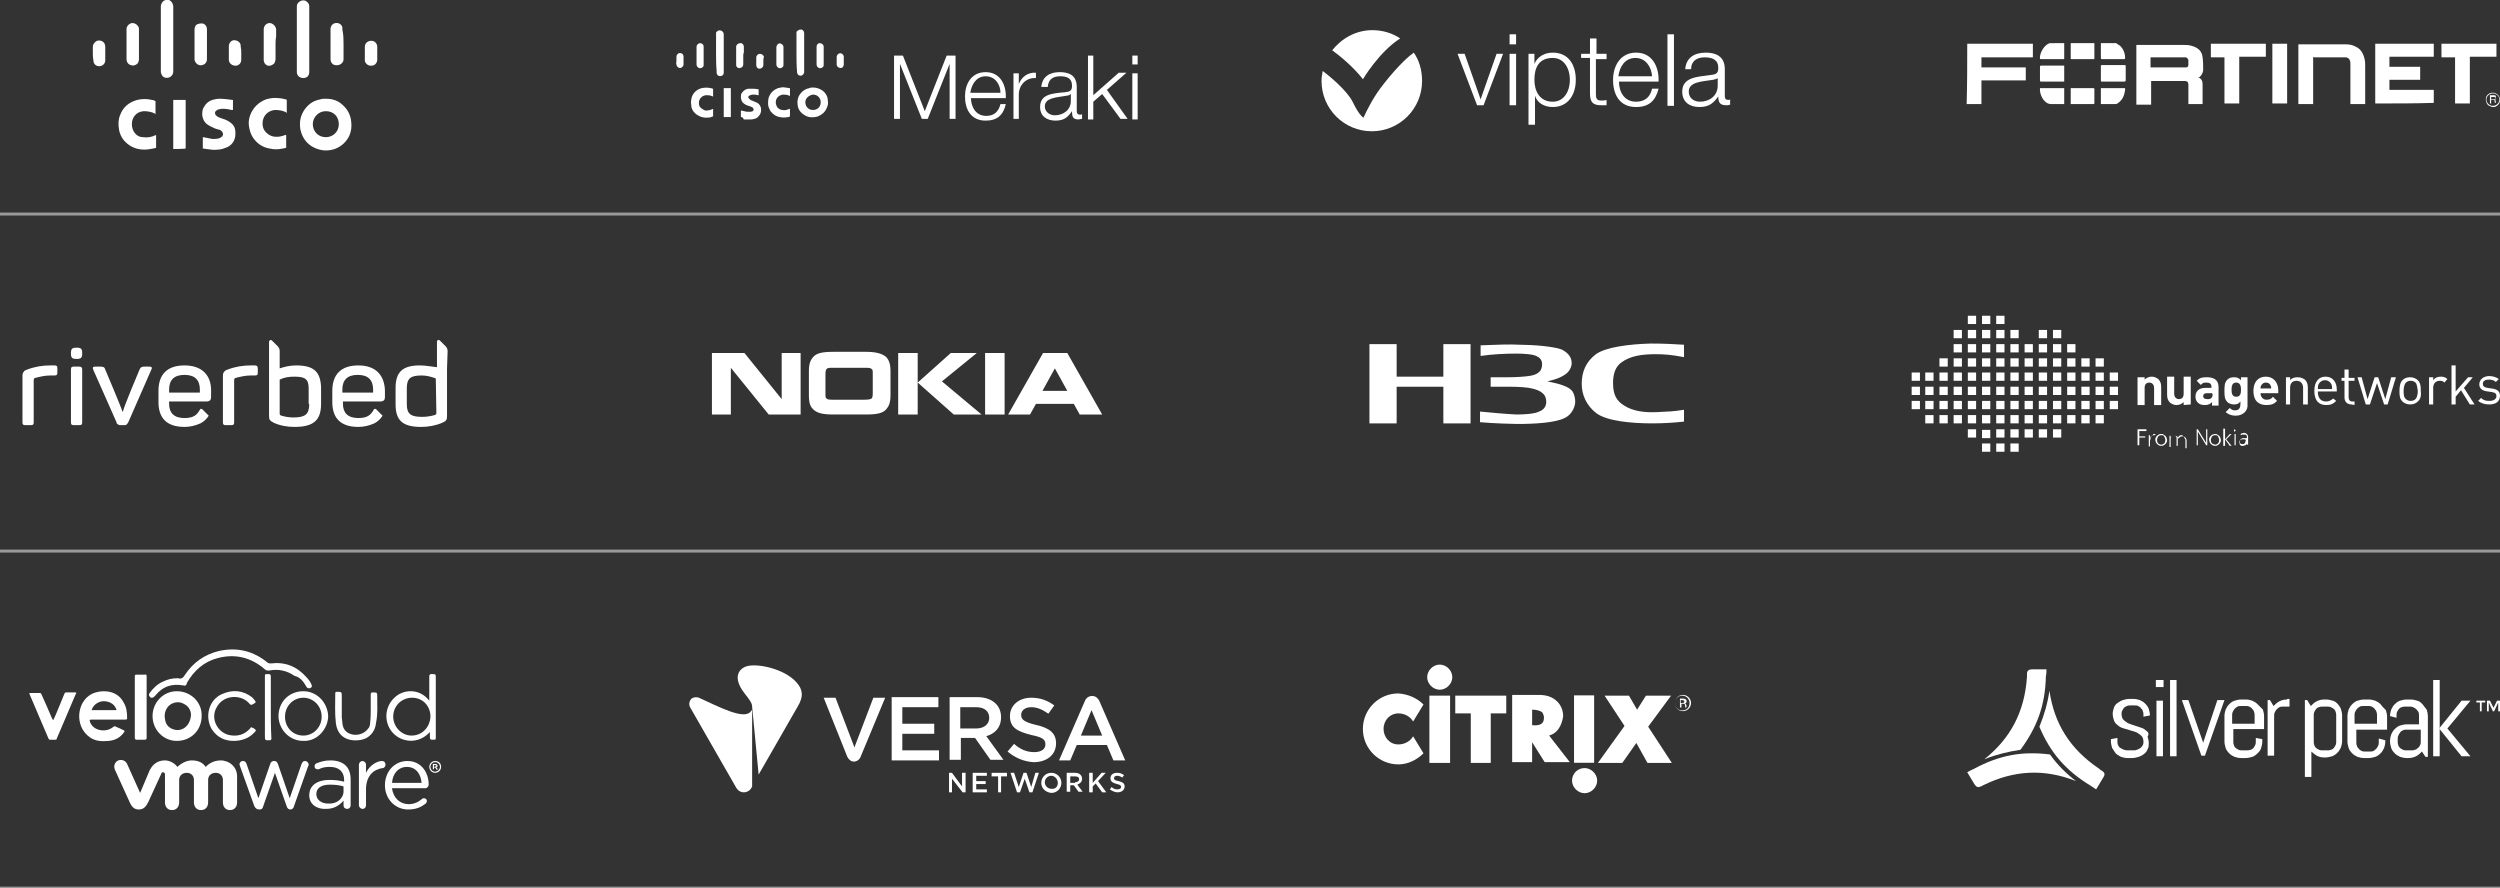 <?xml version="1.0" encoding="utf-8"?>
<!-- Generator: Adobe Illustrator 24.2.0, SVG Export Plug-In . SVG Version: 6.00 Build 0)  -->
<svg version="1.1" id="图层_1" xmlns="http://www.w3.org/2000/svg" xmlns:xlink="http://www.w3.org/1999/xlink" x="0px" y="0px"
	 viewBox="0 0 422.8 150.2" style="enable-background:new 0 0 422.8 150.2;" xml:space="preserve">
<rect x="0" y="0" width="422.8" height="150.2" fill="#333333" stroke="none"/>
<style type="text/css">
	.st0{fill:#FFFFFF;}
	.st1{fill-rule:evenodd;clip-rule:evenodd;fill:#FFFFFF;}
	.st2{opacity:0.5;fill:none;stroke:#FFFFFF;stroke-width:0.5;stroke-miterlimit:10;}
</style>
<g>
	<g>
		<g>
			<path class="st0" d="M137.5,14.8c0.6,0,1.2,0.2,1.7,0.6c0.5,0.4,0.8,1,0.8,1.6c0.1,0.5,0,0.9-0.2,1.3c-0.3,0.7-0.8,1.1-1.5,1.4
				c-0.7,0.2-1.4,0.2-2-0.1c-0.8-0.4-1.3-1-1.4-1.8c-0.1-0.7,0-1.4,0.5-2c0.4-0.5,0.9-0.8,1.5-0.9C137.1,14.8,137.3,14.8,137.5,14.8
				z M136.2,17.3c0,0.7,0.5,1.3,1.3,1.3c0.7,0,1.3-0.5,1.3-1.3c0-0.7-0.5-1.3-1.3-1.3C136.8,16.1,136.2,16.6,136.2,17.3z"/>
			<path class="st0" d="M125.3,19.8c0-0.4,0-0.7,0-1.1c0,0,0.1,0,0.1,0c0.3,0.1,0.6,0.1,0.9,0.2c0.2,0,0.4,0,0.7,0
				c0.1,0,0.2-0.1,0.3-0.1c0.2-0.1,0.2-0.4,0-0.6c-0.1-0.1-0.2-0.1-0.4-0.2c-0.2-0.1-0.4-0.1-0.6-0.2c-0.2-0.1-0.4-0.2-0.5-0.3
				c-0.3-0.2-0.4-0.5-0.5-0.9c0-0.3,0-0.6,0.1-0.8c0.2-0.3,0.5-0.6,0.8-0.7c0.2-0.1,0.4-0.1,0.7-0.1c0.4,0,0.9,0,1.3,0.1
				c0,0,0,0,0.1,0c0,0,0,0,0,0c0,0.3,0,0.7,0,1c0,0-0.1,0-0.1,0c-0.3-0.1-0.5-0.1-0.8-0.1c-0.2,0-0.3,0-0.5,0.1
				c-0.1,0-0.2,0.1-0.2,0.1c-0.2,0.1-0.2,0.3,0,0.5c0.1,0.1,0.2,0.1,0.2,0.2c0.2,0.1,0.3,0.1,0.5,0.2c0.2,0.1,0.5,0.2,0.7,0.3
				c0.3,0.2,0.6,0.6,0.6,1c0.1,0.6-0.2,1.2-0.8,1.6c-0.3,0.1-0.6,0.2-0.9,0.2c-0.4,0-0.8,0-1.2,0C125.6,19.8,125.5,19.8,125.3,19.8
				C125.3,19.8,125.3,19.8,125.3,19.8z"/>
			<path class="st0" d="M133.6,18.4c0,0.4,0,0.9,0,1.3c-0.1,0-0.2,0.1-0.3,0.1c-0.5,0.1-1,0.1-1.4,0c-0.7-0.1-1.2-0.5-1.6-1
				c-0.2-0.4-0.4-0.8-0.4-1.2c0-0.4,0-0.7,0.1-1.1c0.3-0.8,0.8-1.3,1.6-1.6c0.4-0.1,0.8-0.2,1.2-0.1c0.2,0,0.5,0.1,0.7,0.1
				c0,0,0.1,0,0.1,0c0,0.4,0,0.9,0,1.3c0,0-0.1,0-0.1,0c-0.4-0.2-0.7-0.2-1.1-0.2c-0.7,0.1-1.2,0.6-1.2,1.3c0,0.3,0.1,0.6,0.3,0.9
				c0.2,0.2,0.5,0.4,0.8,0.4c0.4,0.1,0.8,0,1.2-0.2C133.5,18.5,133.6,18.4,133.6,18.4z"/>
			<path class="st0" d="M120.6,18.4c0,0.4,0,0.9,0,1.3c-0.1,0-0.2,0-0.3,0.1c-0.3,0.1-0.6,0.1-0.9,0.1c-0.7,0-1.4-0.3-1.9-0.8
				c-0.4-0.4-0.6-0.8-0.6-1.4c-0.1-0.4,0-0.9,0.1-1.3c0.3-0.8,0.9-1.3,1.7-1.5c0.5-0.1,1-0.1,1.5,0c0.1,0,0.2,0.1,0.4,0.1
				c0,0.4,0,0.9,0,1.3c0,0-0.1,0-0.1,0c-0.4-0.2-0.7-0.2-1.1-0.2c-0.8,0.1-1.2,0.7-1.2,1.3c0,0.4,0.1,0.7,0.4,0.9
				c0.2,0.2,0.5,0.3,0.7,0.4C119.8,18.7,120.2,18.6,120.6,18.4C120.6,18.4,120.6,18.4,120.6,18.4z"/>
			<path class="st0" d="M121.1,8.9c0-1.1,0-2.2,0-3.2c0-0.2,0-0.3,0.2-0.4c0.2-0.2,0.4-0.2,0.7-0.1c0.2,0.1,0.4,0.3,0.4,0.6
				c0,0.2,0,0.4,0,0.6c0,2,0,3.9,0,5.9c0,0.2-0.1,0.4-0.3,0.5c-0.2,0.1-0.4,0.1-0.6,0c-0.2-0.1-0.3-0.3-0.3-0.5c0-0.1,0-0.1,0-0.2
				C121.1,10.9,121.1,9.9,121.1,8.9z"/>
			<path class="st0" d="M134.7,8.9c0-1.1,0-2.2,0-3.3c0-0.2,0-0.3,0.2-0.4c0.2-0.2,0.4-0.2,0.7-0.2c0.2,0.1,0.4,0.3,0.4,0.6
				c0,1.3,0,2.6,0,4c0,0.9,0,1.7,0,2.6c0,0.3-0.3,0.6-0.6,0.6c-0.4,0-0.6-0.3-0.6-0.6C134.7,11,134.7,10,134.7,8.9z"/>
			<path class="st0" d="M122.4,19.8c0-1.6,0-3.3,0-4.9c0.4,0,0.8,0,1.2,0c0,0,0,0,0,0c0,0,0,0,0,0c0,0,0,0,0,0.1c0,1.6,0,3.2,0,4.8
				c0,0,0,0,0,0C123.5,19.8,122.5,19.8,122.4,19.8z"/>
			<path class="st0" d="M139.3,9.4c0,0.5,0,1,0,1.5c0,0.2,0,0.3-0.1,0.4c-0.2,0.2-0.4,0.3-0.7,0.2c-0.2-0.1-0.4-0.3-0.4-0.6
				c0-1,0-2,0-3c0-0.3,0.2-0.6,0.5-0.6c0.4,0,0.6,0.2,0.7,0.5c0,0.1,0,0.1,0,0.2C139.3,8.4,139.3,8.9,139.3,9.4z"/>
			<path class="st0" d="M125.7,9.4c0,0.5,0,1,0,1.5c0,0.3-0.2,0.5-0.5,0.6c-0.4,0.1-0.7-0.2-0.7-0.5c0,0,0-0.1,0-0.1
				c0-1,0-1.9,0-2.9c0-0.2,0-0.3,0.2-0.5c0.2-0.2,0.4-0.2,0.7-0.2c0.2,0.1,0.4,0.3,0.4,0.6c0,0.3,0,0.7,0,1
				C125.7,9.1,125.7,9.3,125.7,9.4z"/>
			<path class="st0" d="M119,9.4c0,0.5,0,1,0,1.5c0,0.2,0,0.3-0.1,0.4c-0.2,0.2-0.4,0.3-0.7,0.2c-0.2-0.1-0.4-0.3-0.4-0.6
				c0-0.9,0-1.8,0-2.6c0-0.1,0-0.2,0-0.4c0-0.3,0.3-0.6,0.6-0.6c0.3,0,0.6,0.2,0.6,0.6c0,0,0,0.1,0,0.1C119,8.5,119,8.9,119,9.4z"/>
			<path class="st0" d="M132.5,9.4c0,0.5,0,1,0,1.5c0,0.1,0,0.3-0.1,0.4c-0.2,0.2-0.4,0.3-0.7,0.2c-0.2-0.1-0.4-0.3-0.4-0.6
				c0,0,0,0,0,0c0-1,0-2,0-2.9c0-0.2,0.1-0.3,0.2-0.5c0.2-0.2,0.4-0.2,0.6-0.1c0.2,0.1,0.4,0.3,0.4,0.5c0,0.3,0,0.5,0,0.8
				C132.5,8.9,132.5,9.2,132.5,9.4z"/>
			<path class="st0" d="M114.4,10.3c0-0.2,0-0.4,0-0.7c0-0.3,0.2-0.5,0.4-0.6c0.4-0.1,0.8,0.1,0.8,0.6c0,0.4,0,0.9,0,1.3
				c0,0.3-0.3,0.6-0.6,0.6c-0.3,0-0.6-0.3-0.6-0.6C114.3,10.7,114.4,10.5,114.4,10.3C114.4,10.3,114.4,10.3,114.4,10.3z"/>
			<path class="st0" d="M142.7,10.3c0,0.2,0,0.4,0,0.6c0,0.3-0.2,0.6-0.5,0.6c-0.4,0-0.6-0.2-0.7-0.5c0,0,0-0.1,0-0.1
				c0-0.4,0-0.9,0-1.3c0-0.3,0.3-0.6,0.6-0.6c0.3,0,0.6,0.3,0.6,0.6C142.7,9.8,142.7,10,142.7,10.3
				C142.7,10.3,142.7,10.3,142.7,10.3z"/>
			<path class="st0" d="M129.1,10.3c0,0.2,0,0.4,0,0.7c0,0.3-0.2,0.5-0.5,0.6c-0.4,0.1-0.7-0.2-0.7-0.6c0-0.4,0-0.9,0-1.3
				c0-0.3,0.3-0.6,0.6-0.6c0.3,0,0.6,0.2,0.7,0.5c0,0,0,0.1,0,0.1C129.1,9.8,129.1,10,129.1,10.3C129.1,10.3,129.1,10.3,129.1,10.3z
				"/>
		</g>
		<g>
			<path class="st0" d="M151.2,9.4h1.5l3.7,9.4l3.7-9.4h1.5v10.7h-1v-9.3h0l-3.7,9.3h-1l-3.7-9.3h0v9.3h-1V9.4z"/>
			<path class="st0" d="M164.2,16.5c0,1.4,0.7,3.1,2.6,3.1c1.4,0,2.1-0.8,2.4-2h0.9c-0.4,1.8-1.4,2.8-3.4,2.8
				c-2.5,0-3.5-1.9-3.5-4.1c0-2,1-4.1,3.5-4.1c2.5,0,3.5,2.2,3.4,4.4H164.2z M169.2,15.7c0-1.4-0.9-2.8-2.5-2.8
				c-1.6,0-2.4,1.4-2.6,2.8H169.2z"/>
			<path class="st0" d="M171.4,12.4h0.9v1.8h0c0.5-1.2,1.5-2,2.9-1.9v0.9c-1.7-0.1-2.9,1.2-2.9,2.8v4.1h-0.9V12.4z"/>
			<path class="st0" d="M176.1,14.8c0.1-1.8,1.4-2.6,3.1-2.6c1.4,0,2.9,0.4,2.9,2.5v4.1c0,0.4,0.2,0.6,0.6,0.6c0.1,0,0.2,0,0.3-0.1
				v0.8c-0.2,0-0.4,0.1-0.6,0.1c-1,0-1.1-0.5-1.1-1.4h0c-0.7,1-1.3,1.6-2.8,1.6c-1.4,0-2.6-0.7-2.6-2.3c0-2.2,2.1-2.3,4.2-2.5
				c0.8-0.1,1.2-0.2,1.2-1.1c0-1.3-0.9-1.6-2-1.6c-1.2,0-2,0.5-2.1,1.8H176.1z M181.1,15.9L181.1,15.9c-0.2,0.2-0.6,0.3-0.8,0.3
				c-1.6,0.3-3.6,0.3-3.6,1.8c0,0.9,0.8,1.5,1.7,1.5c1.4,0,2.7-0.9,2.7-2.4V15.9z"/>
			<path class="st0" d="M184,9.4h0.9v6.7l4.3-3.8h1.3l-3.3,2.9l3.5,4.9h-1.2l-3.1-4.2l-1.5,1.3v3H184V9.4z"/>
			<path class="st0" d="M191.5,9.4h0.9v1.5h-0.9V9.4z M191.5,12.4h0.9v7.8h-0.9V12.4z"/>
		</g>
	</g>
	<g>
		<path class="st0" d="M230.5,13.4c0,0,2.7-4.6,6.3-6.9c-1.3-0.9-3-1.4-4.7-1.4c-2.8,0-5.2,1.4-6.8,3.4
			C226.4,9.3,228.8,11.2,230.5,13.4z"/>
		<path class="st0" d="M239.1,8.9c-2,1.4-4.9,4.9-6.2,6.8c-1.4,2.1-2.3,4.2-2.3,4.2s-0.7-0.3-1.8-2.6c-0.9-1.9-3.9-4.4-5.1-5.3
			c-0.1,0.5-0.2,1.1-0.2,1.7c0,4.7,3.8,8.5,8.5,8.5c4.7,0,8.5-3.8,8.5-8.5C240.5,11.8,240,10.2,239.1,8.9z"/>
		<g>
			<path class="st0" d="M246.5,9.1h1.2l2.7,7.7h0l2.7-7.7h1.1l-3.3,8.7h-1.1L246.5,9.1z"/>
			<path class="st0" d="M255.3,5.8h1.1v1.7h-1.1V5.8z M255.3,9.1h1.1v8.7h-1.1V9.1z"/>
			<path class="st0" d="M258.5,9.1h1v1.7h0c0.5-1.2,1.7-1.9,3.1-1.9c2.7,0,3.9,2.1,3.9,4.6s-1.3,4.6-3.9,4.6c-1.3,0-2.6-0.6-3-1.9h0
				v4.9h-1.1V9.1z M262.6,9.8c-2.4,0-3.1,1.7-3.1,3.7c0,1.8,0.8,3.7,3.1,3.7c2,0,2.9-1.9,2.9-3.7S264.6,9.8,262.6,9.8z"/>
			<path class="st0" d="M269.9,9.1h1.8V10h-1.8v5.9c0,0.7,0.1,1.1,0.9,1.1c0.3,0,0.6,0,0.9-0.1v0.9c-0.3,0-0.6,0-0.9,0
				c-1.4,0-1.9-0.5-1.9-2v-6h-1.5V9.1h1.5V6.5h1.1V9.1z"/>
			<path class="st0" d="M273.8,13.8c0,1.6,0.8,3.4,2.9,3.4c1.6,0,2.4-0.9,2.7-2.2h1.1c-0.5,2-1.6,3.1-3.8,3.1
				c-2.8,0-3.9-2.1-3.9-4.6c0-2.3,1.2-4.6,3.9-4.6c2.8,0,3.9,2.5,3.8,4.9H273.8z M279.4,12.9c-0.1-1.6-1.1-3.1-2.8-3.1
				c-1.8,0-2.7,1.5-2.9,3.1H279.4z"/>
			<path class="st0" d="M282,5.8h1.1v12.1H282V5.8z"/>
			<path class="st0" d="M285,11.8c0.1-2,1.5-2.9,3.5-2.9c1.5,0,3.2,0.5,3.2,2.8v4.6c0,0.4,0.2,0.6,0.6,0.6c0.1,0,0.2,0,0.3-0.1v0.9
				c-0.3,0.1-0.4,0.1-0.7,0.1c-1.1,0-1.3-0.6-1.3-1.5h0c-0.8,1.1-1.5,1.8-3.2,1.8c-1.6,0-2.9-0.8-2.9-2.6c0-2.4,2.4-2.5,4.7-2.8
				c0.9-0.1,1.4-0.2,1.4-1.2c0-1.4-1-1.8-2.3-1.8c-1.3,0-2.3,0.6-2.3,2H285z M290.6,13.1L290.6,13.1c-0.2,0.3-0.6,0.3-0.9,0.4
				c-1.8,0.3-4.1,0.3-4.1,2c0,1.1,0.9,1.7,1.9,1.7c1.6,0,3-1,3-2.7V13.1z"/>
		</g>
	</g>
	<g>
		<g id="g38907" transform="matrix(1.25,0,0,-1.25,-539.886,154.397)">
			<g id="XMLID_1_">
				<g>
					<path class="st0" d="M659.6,29.5c0.6,0,1.1-0.5,1.1-1.1c0-0.6-0.5-1.1-1.1-1.1c-0.6,0-1.1,0.5-1.1,1.1
						C658.5,29,659,29.5,659.6,29.5z M660.5,28.4c0,0.5-0.4,1-1,1c-0.5,0-1-0.4-1-1c0-0.5,0.4-1,1-1
						C660.1,27.4,660.5,27.8,660.5,28.4z"/>
					<path class="st0" d="M660.1,27.8h-0.2c0,0,0,0.1,0,0.2c0,0.3-0.1,0.3-0.3,0.3h-0.2v-0.5h-0.2V29h0.4c0.3,0,0.5-0.1,0.5-0.4
						c0-0.2-0.2-0.3-0.3-0.3c0.2,0,0.3-0.1,0.3-0.4C660,27.9,660,27.8,660.1,27.8z M659.8,28.6c0,0.1-0.1,0.2-0.3,0.2h-0.2v-0.4h0.2
						C659.7,28.4,659.8,28.5,659.8,28.6z"/>
					<polygon class="st0" points="654.9,25.2 658.1,20.3 654.8,20.3 653.3,23 651.4,20.3 648.1,20.3 651.7,25.3 649,29.4 
						652.3,29.4 653.4,27.5 654.6,29.4 658,29.4 					"/>
					<polygon class="st0" points="644.9,29.4 647.6,29.4 647.6,29.4 					"/>
					<path class="st0" d="M646.3,19.6c0.9,0,1.7-0.8,1.7-1.7c0-0.9-0.8-1.7-1.7-1.7c-0.9,0-1.7,0.8-1.7,1.7
						C644.6,18.8,645.3,19.6,646.3,19.6z"/>
					<path class="st0" d="M641.5,24l2.8-3.6h-3.4l-1.7,2.7v-2.7h-2.7v9.1h3.6c1.1,0,1.9-0.3,2.5-0.9c0.5-0.5,0.8-1.2,0.8-2
						C643.2,25.3,642.6,24.3,641.5,24z M640.8,26.4c0,0.3-0.1,0.5-0.2,0.7c-0.3,0.3-0.9,0.4-1.4,0.4v-2.1
						C640.3,25.3,640.8,25.6,640.8,26.4z"/>
					<polygon class="st0" points="635.7,29.4 635.7,27 633.6,27 633.6,20.3 630.9,20.3 630.9,27 628.8,27 628.8,29.4 					"/>
					<polygon class="st0" points="628.1,29.4 628.1,20.3 625.3,20.3 625.3,21.6 625.3,28.2 625.3,29.4 					"/>
					<path class="st0" d="M626.7,33.6c0.9,0,1.7-0.8,1.7-1.7c0-0.9-0.8-1.7-1.7-1.7c-0.9,0-1.7,0.8-1.7,1.7
						C625,32.8,625.8,33.6,626.7,33.6z"/>
					<path class="st0" d="M624.5,28.2l-1.4-2.3c-0.4,0.7-1.2,1.1-2,1.1c-1.1,0-2-0.9-2-2.1c0-1.1,0.8-2.1,2-2.1c0.8,0,1.6,0.4,2,1.1
						l1.4-2.3c-0.9-0.9-2.1-1.5-3.4-1.5c-2.6,0-4.8,2.1-4.8,4.8c0,2.6,2.1,4.8,4.8,4.8C622.4,29.6,623.6,29.1,624.5,28.2z"/>
				</g>
			</g>
		</g>
		<polygon class="st0" points="269.6,117.6 269.6,129 266.2,129 266.2,127.4 266.2,119.2 266.2,117.6 		"/>
	</g>
	<g>
		<path class="st1" d="M332.7,7.4c0.1,0,0.2,0,0.2,0c3.6,0,7.1,0,10.7,0c0.1,0,0.1,0,0.2,0c0,0.8,0,1.5,0,2.3c-2.9,0-5.8,0-8.7,0
			c0,0.6,0,1.1,0,1.7c2.5,0,5,0,7.5,0c0,0.7,0,1.4,0,2.2c-2.5,0-5,0-7.5,0c0,1.3,0,2.6,0,4c-0.1,0-0.1,0-0.1,0c-0.8,0-1.5,0-2.3,0
			c0,0-0.1,0-0.1,0C332.7,14.1,332.7,10.8,332.7,7.4z"/>
		<path class="st1" d="M354.2,7.3c0,0.9,0,1.7,0,2.6c0,0.1,0,0.1-0.1,0.1c0,0,0,0-0.1,0c-1.2,0-2.4,0-3.6,0c-0.2,0-0.2,0-0.2-0.2
			c0-0.8,0-1.7,0-2.5C351.5,7.3,352.9,7.3,354.2,7.3z"/>
		<path class="st1" d="M357.9,7.3c0.2,0.2,0.5,0.3,0.7,0.5c0.5,0.5,0.8,1.2,0.8,2c0,0.1,0,0.2-0.2,0.2c-1.2,0-2.5,0-3.7,0
			c-0.1,0-0.2,0-0.2-0.2c0-0.8,0-1.5,0-2.3c0-0.1,0-0.1,0-0.2C356.2,7.3,357,7.3,357.9,7.3z"/>
		<path class="st1" d="M349.1,7.3c0,0.8,0,1.7,0,2.5c0,0.2,0,0.2-0.2,0.2c-1.2,0-2.5,0-3.7,0c-0.1,0-0.2,0-0.2-0.1
			c-0.1-0.8,0.6-2.1,1.4-2.5c0.1,0,0.2-0.1,0.2-0.1C347.4,7.3,348.2,7.3,349.1,7.3z"/>
		<path class="st1" d="M421.5,18.1c-0.3-0.1-0.6-0.2-0.8-0.4c-0.3-0.4-0.4-1-0.2-1.4c0.3-0.5,0.8-0.7,1.3-0.6c0.5,0.1,0.9,0.5,1,1
			c0,0,0,0.1,0,0.1c0,0.1,0,0.2,0,0.2c0,0,0,0.1,0,0.1c-0.1,0.4-0.3,0.7-0.7,0.9c-0.1,0.1-0.3,0.1-0.4,0.1
			C421.6,18.1,421.5,18.1,421.5,18.1z M421.6,15.8c-0.6,0-1.1,0.5-1.1,1c0,0.6,0.5,1.1,1.1,1.1c0.6,0,1.1-0.5,1.1-1.1
			C422.7,16.3,422.2,15.8,421.6,15.8z"/>
		<path class="st1" d="M371.8,13.1c0.5,0.2,0.7,0.6,0.7,1.1c0,1.1,0,2.2,0,3.3c0,0,0,0,0,0.1c-0.8,0-1.6,0-2.4,0c0-0.1,0-0.1,0-0.2
			c0-1,0-2.1,0-3.1c0-0.4-0.2-0.6-0.6-0.6c-0.2,0-0.4,0-0.5,0c-1.7,0-3.3,0-5,0c-0.1,0-0.1,0-0.2,0c0,1.3,0,2.6,0,4
			c-0.8,0-1.6,0-2.5,0c0-3.4,0-6.7,0-10.1c0.1,0,0.1,0,0.2,0c2.6,0,5.1,0,7.7,0c0.5,0,1.1,0,1.6,0.2c1,0.3,1.6,0.9,1.7,1.9
			c0.1,0.7,0.1,1.4,0.1,2.1c0,0.5-0.3,1-0.7,1.3C371.8,13,371.8,13,371.8,13.1C371.8,13,371.8,13,371.8,13.1z M363.7,11.4
			c0.1,0,0.1,0,0.2,0c1.7,0,3.4,0,5.1,0c0.2,0,0.4,0,0.7,0c0.3,0,0.4-0.2,0.4-0.5c0-0.2,0-0.5,0-0.7c0-0.2-0.2-0.4-0.4-0.5
			c-0.1,0-0.3,0-0.4,0c-1.8,0-3.6,0-5.4,0c-0.1,0-0.1,0-0.2,0C363.7,10.2,363.7,10.8,363.7,11.4z"/>
		<path class="st1" d="M401.7,17.5c0-3.4,0-6.7,0-10.1c3.3,0,6.6,0,9.9,0c0,0.7,0,1.5,0,2.2c-2.5,0-5,0-7.5,0c0,0.6,0,1.1,0,1.7
			c1.7,0,3.5,0,5.2,0c0,0.7,0,1.4,0,2.2c-1.7,0-3.5,0-5.2,0c0,0.6,0,1.1,0,1.7c2.5,0,5,0,7.5,0c0,0.8,0,1.5,0,2.2
			C408.4,17.5,405.1,17.5,401.7,17.5z"/>
		<path class="st1" d="M391.2,9.7c0,2.6,0,5.2,0,7.9c-0.8,0-1.6,0-2.5,0c0-3.4,0-6.7,0-10.1c0.1,0,0.1,0,0.2,0c2.6,0,5.2,0,7.8,0
			c0.6,0,1.2,0.1,1.7,0.4c0.9,0.4,1.3,1.2,1.5,2.1c0.1,0.4,0.1,0.8,0.1,1.2c0,2.1,0,4.2,0,6.2c0,0.1,0,0.1,0,0.2c-0.8,0-1.6,0-2.5,0
			c0-0.1,0-0.2,0-0.3c0-2.2,0-4.3,0-6.5c0-0.2,0-0.4-0.1-0.6c-0.1-0.3-0.3-0.4-0.6-0.5c-0.1,0-0.1,0-0.2,0c-1.8,0-3.5,0-5.3,0
			C391.3,9.6,391.2,9.6,391.2,9.7z"/>
		<path class="st1" d="M376.2,9.7c-0.8,0-1.5,0-2.3,0c0-0.8,0-1.5,0-2.3c3.1,0,6.2,0,9.3,0c0,0.7,0,1.5,0,2.2c-1.5,0-3,0-4.5,0
			c0,2.6,0,5.2,0,7.9c-0.8,0-1.6,0-2.5,0C376.2,14.9,376.2,12.3,376.2,9.7z"/>
		<path class="st1" d="M412.9,9.7c0-0.8,0-1.5,0-2.3c3.1,0,6.2,0,9.3,0c0,0.7,0,1.5,0,2.2c-1.5,0-3,0-4.5,0c0,2.6,0,5.2,0,7.9
			c-0.8,0-1.6,0-2.5,0c0-2.6,0-5.2,0-7.8C414.4,9.7,413.7,9.7,412.9,9.7z"/>
		<path class="st1" d="M386.8,17.5c-0.8,0-1.6,0-2.5,0c0-3.4,0-6.7,0-10.1c0.8,0,1.6,0,2.5,0C386.8,10.8,386.8,14.1,386.8,17.5z"/>
		<path class="st1" d="M357.4,13.8c-0.6,0-1.2,0-1.9,0c-0.1,0-0.2,0-0.2-0.2c0-0.8,0-1.6,0-2.4c0-0.1,0-0.2,0.2-0.2
			c1.3,0,2.5,0,3.8,0c0.1,0,0.2,0,0.2,0.2c0,0.8,0,1.6,0,2.4c0,0.1-0.1,0.2-0.2,0.2C358.6,13.8,358,13.8,357.4,13.8
			C357.4,13.8,357.4,13.8,357.4,13.8z"/>
		<path class="st1" d="M349.1,11.1c0,0.9,0,1.8,0,2.7c-0.1,0-0.1,0-0.2,0c-1.2,0-2.5,0-3.7,0c-0.2,0-0.2-0.1-0.2-0.2
			c0-0.8,0-1.5,0-2.3c0-0.1,0-0.2,0.2-0.2c1.3,0,2.5,0,3.8,0C348.9,11.1,349,11.1,349.1,11.1z"/>
		<path class="st1" d="M350.2,17.6c0-0.9,0-1.8,0-2.7c0.1,0,0.1,0,0.2,0c1.2,0,2.4,0,3.6,0c0.2,0,0.2,0.1,0.2,0.2c0,0.8,0,1.5,0,2.3
			c0,0.1,0,0.2-0.2,0.2C352.8,17.6,351.5,17.6,350.2,17.6C350.3,17.6,350.2,17.6,350.2,17.6z"/>
		<path class="st1" d="M355.3,17.6c0-0.9,0-1.8,0-2.7c0.1,0,0.1,0,0.2,0c1.2,0,2.5,0,3.7,0c0.2,0,0.2,0,0.2,0.2
			c-0.1,1-0.4,1.8-1.3,2.4c-0.1,0.1-0.3,0.1-0.5,0.1c-0.7,0-1.4,0-2.1,0C355.5,17.6,355.4,17.6,355.3,17.6z"/>
		<path class="st1" d="M349.1,14.9c0,0.9,0,1.8,0,2.7c-0.1,0-0.1,0-0.2,0c-0.7,0-1.3,0-2,0c-0.5,0-0.8-0.2-1.1-0.5
			c-0.5-0.5-0.7-1.1-0.8-1.7c0-0.2,0-0.3,0-0.5C346.3,14.9,347.7,14.9,349.1,14.9z"/>
		<path class="st1" d="M421.3,16.9c0,0.2,0,0.4,0,0.6c-0.1,0-0.1,0-0.2,0c0-0.5,0-0.9,0-1.4c0.2,0,0.5,0,0.7,0c0.1,0,0.3,0,0.3,0.2
			c0,0.2,0,0.3-0.1,0.4c0,0,0,0,0,0c0,0.2,0.1,0.4,0.1,0.7c-0.1,0-0.2,0-0.2-0.1c0-0.4,0-0.4-0.5-0.4
			C421.5,16.9,421.4,16.9,421.3,16.9z M421.3,16.8c0.2,0,0.3,0,0.5,0c0.1,0,0.2-0.1,0.2-0.2c0-0.1,0-0.2-0.2-0.2c-0.2,0-0.3,0-0.5,0
			C421.3,16.5,421.3,16.6,421.3,16.8z"/>
	</g>
	<path class="st0" d="M244.1,58.2v5.5h-7.9v-5.5h-4.6v13.4h4.6v-6.2h7.9v6.2h4.6V58.2H244.1z M250.4,58.4v1.8c1.9-0.3,4.3-0.4,6-0.4
		c1.3,0,3,0.1,3.6,0.5c0.6,0.3,0.8,0.8,0.8,1.3c0,0.4-0.1,1-0.5,1.3c-0.4,0.4-1,0.6-1.8,0.7c-0.8,0.1-1.9,0.2-3.6,0.2l-2.8,0v1.6h3
		c1.8,0,3.2,0.1,4,0.3c0.9,0.2,1.5,0.5,1.9,0.9c0.4,0.4,0.5,0.9,0.5,1.4c0,0.7-0.4,1.3-1.2,1.6c-0.8,0.4-2.5,0.5-3.8,0.5
		c-2.1-0.1-4.1-0.3-6.2-0.5v1.8c2.2,0.2,5.5,0.3,6.3,0.3c3,0,6.4-0.2,8-1c1.5-0.7,1.8-2.3,1.8-2.7c0-0.5-0.1-1.2-0.4-1.7
		c-0.3-0.5-0.8-0.8-1.6-1.1c-0.8-0.3-1.3-0.4-2.7-0.7c1.6-0.4,2.1-0.6,2.9-1.1c0.8-0.5,1.2-1.3,1.2-2c0-0.9-0.5-1.7-1.7-2.3
		c-1.3-0.5-4.8-0.8-7.1-0.8C255.6,58.2,252.8,58.3,250.4,58.4 M269.9,59.9c-1.7,1.3-2.4,3-2.4,5c0,1.9,0.8,3.7,2.5,5
		c1.8,1.3,5.8,1.7,9.4,1.7c1.8,0,3.6-0.1,5.4-0.3v-2c-1.9,0.3-2.6,0.3-4.6,0.4c-2.2,0.1-4.1-0.2-5.5-1.1c-1.3-0.8-1.9-1.8-1.9-3.8
		c0-1.4,0.3-2.7,1.4-3.5c1.5-1.1,3.4-1.4,5.8-1.4c1.5,0,2.7,0.1,4.8,0.5v-2.1c-1.9-0.1-3.1-0.2-5.6-0.2
		C275.5,58.2,271.6,58.7,269.9,59.9"/>
	<g>
		<g>
			<g>
				<g>
					<path class="st0" d="M132.2,67.5l-6.3-7.8h-5.5v10.4h3.2v-7.9l6.4,7.9h5.4V59.7h-3.2V67.5z M146.4,59.5h-5.4
						c-1.9,0-2.9,0.2-3.5,0.9c-0.4,0.5-0.7,1-0.7,2.4v4c0,1.5,0.3,2,0.7,2.4c0.7,0.7,1.7,0.9,3.5,0.9h5.4c1.9,0,2.9-0.2,3.5-0.9
						c0.4-0.5,0.7-1,0.7-2.4v-4c0-1.4-0.3-1.9-0.7-2.4C149.2,59.8,148.2,59.5,146.4,59.5z M147.6,66.5c0,0.6-0.1,0.8-0.2,0.9
						c-0.2,0.1-0.4,0.2-1.2,0.2h-5.2c-0.7,0-1,0-1.2-0.2c-0.2-0.1-0.2-0.3-0.2-0.9v-3.2c0-0.6,0.1-0.8,0.2-0.9
						c0.2-0.2,0.4-0.2,1.2-0.2h5.2c0.7,0,1,0,1.2,0.2c0.2,0.1,0.2,0.3,0.2,0.9V66.5z M165.2,59.7h-4.4l-5.6,5l6.1,5.4h4.7l-6.7-5.6
						L165.2,59.7z M151.9,59.7v10.4h3.3v-5.4v-5H151.9z M166.6,70.1h3.3V59.7h-3.3V70.1z M180.5,59.7h-4.1l-5.9,10.4h3.7l1-1.8h6.4
						l1,1.8h3.8L180.5,59.7z M176.3,66.1l2.1-3.8l2.1,3.8H176.3z"/>
				</g>
			</g>
		</g>
	</g>
	<g>
		<path class="st1" d="M33.8,66.4l-5.2,0l0-0.5c0-1.6,0.8-2.5,2.6-2.5c1.8,0,2.6,0.9,2.6,2.5L33.8,66.4z M31.2,61.8
			c-3,0-4.4,1.6-4.4,4.3V68c0,2.5,1.2,4.2,4.4,4.2c0.9,0,1.8-0.2,2.7-0.6c0.6-0.3,1.1-0.8,1.4-1.3l-1.1-1.1
			c-0.2-0.1-0.3-0.1-0.4,0.1c-0.5,0.9-1.1,1.4-2.6,1.4c-1.8,0-2.6-0.9-2.6-2.4v-0.4h6.3c0.6,0,0.8-0.3,0.8-0.7V66
			C35.7,63.6,34.3,61.8,31.2,61.8"/>
		<path class="st1" d="M63.1,66.4l-5.2,0l0-0.5c0-1.6,0.8-2.5,2.6-2.5c1.8,0,2.6,0.9,2.6,2.5V66.4z M60.6,61.8c-3,0-4.4,1.6-4.4,4.3
			V68c0,2.5,1.2,4.2,4.4,4.2c0.9,0,1.8-0.2,2.7-0.6c0.6-0.3,1.1-0.8,1.4-1.3l-1.1-1.1c-0.2-0.1-0.3-0.1-0.4,0.1
			c-0.5,0.9-1.1,1.4-2.6,1.4c-1.8,0-2.6-0.9-2.6-2.4v-0.4h6.3c0.6,0,0.8-0.3,0.8-0.7V66C65,63.6,63.7,61.8,60.6,61.8"/>
		<path class="st1" d="M25.2,62h-0.7c-0.6,0-0.7,0.1-0.9,0.5c0,0-2.8,6.6-2.8,7.1h-0.1c-0.1-0.5-2.9-7.1-2.9-7.1
			c-0.1-0.4-0.3-0.5-0.9-0.5h-0.7c-0.5,0-0.6,0.1-0.4,0.6l3.9,8.8c0,0.2,0.1,0.3,0.3,0.4c0.1,0.1,0.3,0.1,0.4,0.1H21
			c0.2,0,0.3,0,0.4-0.1c0.1-0.1,0.2-0.2,0.3-0.4l3.9-8.9C25.8,62.1,25.6,62,25.2,62"/>
		<path class="st1" d="M43.1,61.8h-0.7c-1.3,0-2.6,0.2-3.9,0.7c-0.3,0.1-0.5,0.2-0.6,0.4c-0.2,0.2-0.2,0.5-0.2,0.7v7.8
			c0,0.4,0.1,0.5,0.5,0.5h0.9c0.4,0,0.5-0.1,0.5-0.5v-7.1c0-0.2,0.1-0.4,0.3-0.4c0.8-0.2,1.6-0.4,2.5-0.4h0.7c0.4,0,0.5-0.1,0.5-0.5
			v-0.7C43.6,61.9,43.4,61.8,43.1,61.8"/>
		<path class="st1" d="M13.4,62h-0.9c-0.4,0-0.5,0.1-0.5,0.5l0,8.9c0,0.4,0.1,0.5,0.5,0.5h0.9c0.4,0,0.5-0.1,0.5-0.5l0-8.9
			C13.9,62.2,13.8,62,13.4,62"/>
		<path class="st1" d="M52.3,68.3c0,1.8-0.7,2.3-2.7,2.3c-0.7,0-1.3-0.1-2-0.3c-0.3-0.1-0.3-0.2-0.3-0.4v-5.7
			c0.8-0.4,1.6-0.5,2.5-0.5c1.8,0,2.4,0.4,2.4,2V68.3z M50.1,61.8c-1,0-1.9,0.2-2.8,0.5v-2.9c0-0.3-0.1-0.6-0.3-0.8l-1-1l0,0
			c-0.1-0.1-0.2-0.1-0.3-0.1c-0.1,0.1-0.2,0.2-0.2,0.3c0,0,0,0,0,0c0,0.8,0,3.5,0,12.5c0,0.7,0.1,0.8,0.8,1.2
			c1.1,0.5,2.3,0.7,3.5,0.7c3.2,0,4.5-1.1,4.5-3.9v-2.8C54.2,62.9,53.1,61.8,50.1,61.8L50.1,61.8z"/>
		<path class="st1" d="M73.8,69.8c0,0.2,0,0.3-0.3,0.4c-0.7,0.2-1.4,0.3-2.1,0.3c-1.8,0-2.6-0.4-2.6-2.1v-2.7c0-1.7,0.6-2.2,2.5-2.2
			c0.8,0,1.6,0.2,2.4,0.5L73.8,69.8z M75.7,59.4c0-0.3-0.1-0.6-0.3-0.8l-1-1v0c-0.1-0.1-0.1-0.1-0.2-0.1c-0.2,0-0.3,0.1-0.3,0.3
			l0,4.3h0v0C72.9,62,72,61.8,71,61.8c-2.9,0-4.1,1.1-4.1,3.8v2.8c0,2.7,1.2,3.8,4.3,3.8c1.2,0,2.4-0.2,3.6-0.7
			c0.7-0.3,0.8-0.5,0.8-1.2v-7.9L75.7,59.4z"/>
		<path class="st1" d="M9.2,61.8H8.5c-1.3,0-2.6,0.2-3.9,0.7c-0.3,0.1-0.5,0.2-0.6,0.4c-0.2,0.2-0.2,0.5-0.2,0.7v7.8
			c0,0.4,0.1,0.5,0.5,0.5h0.9c0.4,0,0.5-0.1,0.5-0.5v-7.1c0-0.2,0.1-0.4,0.3-0.4c0.8-0.2,1.6-0.4,2.5-0.4h0.7c0.4,0,0.5-0.1,0.5-0.5
			v-0.7C9.7,61.9,9.6,61.8,9.2,61.8"/>
		<path class="st0" d="M13,58.8h-0.1c-0.7,0-0.9,0.2-0.9,0.9v0.1c0,0.7,0.2,0.9,0.9,0.9H13c0.7,0,0.9-0.2,0.9-0.9v-0.1
			C13.9,59,13.7,58.8,13,58.8"/>
	</g>
	<g>
		<path class="st0" d="M363,123.6c-0.2-0.2-0.5-0.4-0.8-0.5c-0.3-0.1-0.6-0.2-0.9-0.3c-0.3-0.1-0.6-0.2-0.9-0.3
			c-0.3-0.1-0.6-0.2-0.8-0.4c-0.2-0.1-0.4-0.3-0.6-0.5c-0.1-0.2-0.2-0.5-0.2-0.8c0-0.2,0-0.4,0.1-0.6c0.1-0.2,0.2-0.3,0.3-0.5
			c0.1-0.1,0.3-0.2,0.5-0.3c0.2-0.1,0.4-0.1,0.6-0.1h0.7c0.2,0,0.4,0,0.6,0.1c0.2,0.1,0.4,0.2,0.5,0.4c0.1,0.1,0.3,0.3,0.3,0.5
			c0.1,0.2,0.1,0.4,0.1,0.6v0.3l1.1-0.2v0c0-0.4-0.1-0.7-0.2-1.1c-0.1-0.3-0.3-0.6-0.6-0.9c-0.3-0.3-0.5-0.4-0.9-0.6
			c-0.3-0.1-0.7-0.2-1.1-0.2h-0.7c-0.4,0-0.7,0.1-1.1,0.2c-0.3,0.1-0.6,0.3-0.9,0.5c-0.3,0.2-0.5,0.5-0.6,0.8
			c-0.1,0.3-0.2,0.7-0.2,1c0,0.4,0.1,0.8,0.2,1.1c0.1,0.3,0.3,0.6,0.6,0.8c0.2,0.2,0.5,0.4,0.8,0.5c0.3,0.1,0.6,0.2,1,0.3
			c0.3,0.1,0.6,0.2,1,0.3c0.3,0.1,0.6,0.2,0.8,0.4c0.2,0.1,0.4,0.3,0.6,0.5c0.1,0.2,0.2,0.5,0.2,0.8c0,0.2,0,0.4-0.1,0.6
			c-0.1,0.2-0.2,0.3-0.4,0.5c-0.2,0.1-0.3,0.2-0.6,0.3c-0.2,0.1-0.4,0.1-0.7,0.1h-0.8c-0.2,0-0.4,0-0.7-0.1
			c-0.2-0.1-0.4-0.2-0.6-0.3c-0.2-0.1-0.3-0.3-0.4-0.5c-0.1-0.2-0.1-0.4-0.1-0.6v-0.6l-1.1,0.2v0.4c0,0.4,0.1,0.7,0.2,1.1
			c0.2,0.3,0.4,0.6,0.6,0.9c0.3,0.3,0.6,0.4,0.9,0.6c0.3,0.1,0.7,0.2,1.1,0.2h0.8c0.4,0,0.7-0.1,1.1-0.2c0.3-0.1,0.7-0.3,0.9-0.5
			c0.3-0.2,0.5-0.5,0.6-0.8c0.2-0.3,0.2-0.7,0.2-1c0-0.4-0.1-0.8-0.2-1.1C363.5,124.1,363.3,123.8,363,123.6 M364.7,127.9h1.1v-9.4
			h-1.1V127.9z M364.6,116.2h1.3V115h-1.3V116.2z M367,127.9h1.1V115H367V127.9z M372.6,125.6l0,0.5L372.6,125.6l-2.5-7.2h-1.1
			l3.3,9.4h0.6l3.3-9.4H375L372.6,125.6z M381.8,119.1c-0.3-0.3-0.5-0.4-0.9-0.6c-0.3-0.1-0.7-0.2-1.1-0.2h-0.8
			c-0.4,0-0.7,0.1-1.1,0.2c-0.3,0.1-0.6,0.3-0.9,0.6c-0.3,0.3-0.4,0.5-0.6,0.9c-0.1,0.3-0.2,0.7-0.2,1.1v4.3c0,0.4,0.1,0.7,0.2,1.1
			c0.1,0.3,0.3,0.6,0.6,0.9c0.3,0.3,0.5,0.4,0.9,0.6c0.3,0.1,0.7,0.2,1.1,0.2h0.8c0.4,0,0.7-0.1,1.1-0.2c0.3-0.1,0.6-0.3,0.9-0.6
			c0.3-0.3,0.5-0.5,0.6-0.9c0.1-0.3,0.2-0.7,0.2-1.1v-0.4l-1.1-0.2v0.6c0,0.2,0,0.4-0.1,0.6c-0.1,0.2-0.2,0.4-0.3,0.5
			c-0.1,0.1-0.3,0.3-0.5,0.3c-0.2,0.1-0.4,0.1-0.6,0.1h-0.8c-0.2,0-0.4,0-0.6-0.1c-0.2-0.1-0.4-0.2-0.5-0.3
			c-0.1-0.1-0.3-0.3-0.3-0.5c-0.1-0.2-0.1-0.4-0.1-0.6v-2.1h5.2v-2.2c0-0.4-0.1-0.7-0.2-1.1C382.3,119.6,382.1,119.4,381.8,119.1
			 M381.5,122.4h-4V121c0-0.2,0-0.4,0.1-0.6c0.1-0.2,0.2-0.4,0.3-0.5c0.1-0.1,0.3-0.3,0.5-0.4c0.2-0.1,0.4-0.1,0.6-0.1h0.8
			c0.2,0,0.4,0,0.6,0.1c0.2,0.1,0.4,0.2,0.5,0.4c0.1,0.1,0.3,0.3,0.3,0.5c0.1,0.2,0.1,0.4,0.1,0.6V122.4z M386.8,118.3
			c-0.5,0-0.9,0.1-1.3,0.3c-0.4,0.2-0.7,0.5-1,0.8l-0.6-1h-0.4v9.4h1.1v-6.7c0-0.2,0-0.4,0.1-0.6c0.1-0.2,0.2-0.4,0.3-0.5
			c0.1-0.1,0.3-0.3,0.5-0.4c0.2-0.1,0.4-0.1,0.6-0.1h1.1v-1.3H386.8z"/>
		<path class="st0" d="M346.1,113.2h-2.4c-0.7,0-0.9,0.3-0.9,0.8c0,0,0,0.1,0,0.5c-0.4,5.9-2.8,10.4-7.2,13.9c2-0.8,4.1-1.3,6.1-1.6
			c2.8-3.8,4.2-7.5,4.3-12.5C346.1,114.2,346.1,113.2,346.1,113.2"/>
		<path class="st0" d="M332.7,130.6l1.2,2c0.4,0.6,0.7,0.6,1.1,0.4c0,0,0.1,0,0.4-0.2c5.3-2.6,10.4-2.8,15.7-0.7
			c-1.7-1.3-3.2-2.8-4.4-4.5c-4.7-0.6-8.6,0.1-13,2.5C333.6,130.1,332.7,130.6,332.7,130.6"/>
		<path class="st0" d="M354.5,133.5l1.2-2c0.4-0.6,0.2-0.9-0.3-1.2c0,0-0.1,0-0.4-0.3c-4.9-3.3-7.6-7.6-8.4-13.2
			c-0.3,2.1-0.9,4.2-1.7,6.1c1.8,4.3,4.4,7.4,8.7,10C353.6,132.9,354.5,133.5,354.5,133.5"/>
		<g>
			<path class="st0" d="M395.4,119.1c-0.3-0.3-0.5-0.5-0.9-0.6c-0.3-0.1-0.7-0.2-1.1-0.2h-0.3c-0.5,0-0.9,0.1-1.3,0.3
				c-0.4,0.2-0.7,0.5-1,0.8l-0.6-1h-0.4v13h1.1v-4.3c0.3,0.3,0.6,0.5,0.9,0.7c0.4,0.2,0.8,0.3,1.2,0.3h0.3c0.4,0,0.7-0.1,1.1-0.2
				c0.3-0.1,0.6-0.3,0.9-0.6c0.3-0.3,0.4-0.5,0.6-0.9c0.1-0.3,0.2-0.7,0.2-1.1v-4.3c0-0.4-0.1-0.7-0.2-1.1
				C395.8,119.6,395.6,119.4,395.4,119.1 M395.1,125.4c0,0.2,0,0.4-0.1,0.6c-0.1,0.2-0.2,0.4-0.3,0.5c-0.1,0.1-0.3,0.3-0.5,0.3
				c-0.2,0.1-0.4,0.1-0.6,0.1h-0.8c-0.2,0-0.4,0-0.6-0.1c-0.2-0.1-0.4-0.2-0.5-0.3c-0.1-0.1-0.3-0.3-0.3-0.5
				c-0.1-0.2-0.1-0.4-0.1-0.6V121c0-0.2,0-0.4,0.1-0.6c0.1-0.2,0.2-0.4,0.3-0.5c0.1-0.1,0.3-0.3,0.5-0.3c0.2-0.1,0.4-0.1,0.6-0.1
				h0.8c0.2,0,0.4,0,0.6,0.1c0.2,0.1,0.4,0.2,0.5,0.3c0.1,0.1,0.3,0.3,0.3,0.5c0.1,0.2,0.1,0.4,0.1,0.6V125.4z"/>
			<path class="st0" d="M402.6,119.1c-0.3-0.3-0.5-0.4-0.9-0.6c-0.3-0.1-0.7-0.2-1.1-0.2h-0.8c-0.4,0-0.7,0.1-1.1,0.2
				c-0.3,0.1-0.6,0.3-0.9,0.6c-0.3,0.3-0.4,0.5-0.6,0.9c-0.1,0.3-0.2,0.7-0.2,1.1v4.3c0,0.4,0.1,0.7,0.2,1.1
				c0.1,0.3,0.3,0.6,0.6,0.9c0.3,0.3,0.5,0.4,0.9,0.6c0.3,0.1,0.7,0.2,1.1,0.2h0.8c0.4,0,0.7-0.1,1.1-0.2c0.3-0.1,0.6-0.3,0.9-0.6
				c0.3-0.3,0.4-0.5,0.6-0.9c0.1-0.3,0.2-0.7,0.2-1.1v-0.2l-1.1-0.3v0.6c0,0.2,0,0.4-0.1,0.6c-0.1,0.2-0.2,0.4-0.3,0.5
				c-0.1,0.1-0.3,0.3-0.5,0.4c-0.2,0.1-0.4,0.1-0.6,0.1h-0.8c-0.2,0-0.4,0-0.6-0.1c-0.2-0.1-0.4-0.2-0.5-0.4
				c-0.1-0.1-0.3-0.3-0.3-0.5c-0.1-0.2-0.1-0.4-0.1-0.6v-2.1h5.2v-2.2c0-0.4-0.1-0.7-0.2-1.1C403,119.6,402.8,119.4,402.6,119.1
				 M402.2,122.4h-4V121c0-0.2,0-0.4,0.1-0.6c0.1-0.2,0.2-0.4,0.3-0.5c0.1-0.1,0.3-0.3,0.5-0.4c0.2-0.1,0.4-0.1,0.6-0.1h0.8
				c0.2,0,0.4,0,0.6,0.1c0.2,0.1,0.4,0.2,0.5,0.4c0.1,0.1,0.3,0.3,0.3,0.5c0.1,0.2,0.1,0.4,0.1,0.6V122.4z"/>
			<path class="st0" d="M409.7,119.1c-0.3-0.3-0.5-0.5-0.9-0.6c-0.3-0.1-0.7-0.2-1.1-0.2h-0.7c-0.4,0-0.7,0.1-1.1,0.2
				c-0.3,0.1-0.6,0.3-0.9,0.6c-0.3,0.3-0.4,0.5-0.6,0.9c-0.1,0.3-0.2,0.7-0.2,1.1v0l1.1,0.3V121c0-0.2,0-0.4,0.1-0.6
				c0.1-0.2,0.2-0.4,0.3-0.5c0.1-0.1,0.3-0.3,0.5-0.3c0.2-0.1,0.4-0.1,0.6-0.1h0.7c0.2,0,0.4,0,0.6,0.1c0.2,0.1,0.4,0.2,0.5,0.3
				c0.1,0.1,0.3,0.3,0.4,0.5c0.1,0.2,0.1,0.4,0.1,0.6v1.5H407c-0.4,0-0.7,0.1-1.1,0.2c-0.3,0.1-0.6,0.3-0.9,0.6
				c-0.3,0.3-0.4,0.5-0.6,0.9c-0.1,0.3-0.2,0.7-0.2,1.1v0.1c0,0.4,0.1,0.7,0.2,1.1c0.1,0.3,0.3,0.6,0.6,0.9c0.3,0.3,0.5,0.4,0.9,0.6
				c0.3,0.1,0.7,0.2,1.1,0.2h0.3c0.5,0,0.9-0.1,1.3-0.3c0.4-0.2,0.7-0.5,1-0.8l0.6,0.9h0.4v-6.9c0-0.4-0.1-0.7-0.2-1.1
				C410.1,119.6,409.9,119.4,409.7,119.1 M409.4,125.4c0,0.2,0,0.4-0.1,0.6c-0.1,0.2-0.2,0.4-0.4,0.5c-0.1,0.1-0.3,0.3-0.5,0.3
				c-0.2,0.1-0.4,0.1-0.6,0.1H407c-0.2,0-0.4,0-0.6-0.1c-0.2-0.1-0.4-0.2-0.5-0.3c-0.1-0.1-0.3-0.3-0.3-0.5
				c-0.1-0.2-0.1-0.4-0.1-0.6V125c0-0.2,0-0.4,0.1-0.6c0.1-0.2,0.2-0.4,0.3-0.5c0.1-0.2,0.3-0.3,0.5-0.4c0.2-0.1,0.4-0.1,0.6-0.1
				h2.4V125.4z"/>
			<rect x="411.5" y="115" class="st0" width="1.1" height="12.9"/>
			<polygon class="st0" points="416.3,118.5 412.5,123.2 416.3,127.9 417.8,127.9 413.9,123.2 417.8,118.5 			"/>
			<path class="st0" d="M420.3,118.5v0.3h-0.6v1.5h-0.3v-1.5h-0.6v-0.3H420.3z M422.8,118.5v1.8h-0.3v-1.5l-0.7,1.5h-0.2l-0.7-1.5
				v1.5h-0.3v-1.8h0.5l0.6,1.2l0.6-1.2H422.8z"/>
		</g>
	</g>
	<g>
		<polygon class="st0" points="150.8,117.9 158.7,117.9 158.7,119.6 152.6,119.6 152.6,122.4 158,122.4 158,124.1 152.6,124.1 
			152.6,126.9 158.8,126.9 158.8,128.6 150.8,128.6 		"/>
		<g>
			<path class="st0" d="M160.5,117.9h4.8c1.3,0,2.4,0.4,3.1,1.1c0.6,0.6,0.9,1.4,0.9,2.3v0c0,1.8-1.1,2.8-2.5,3.2l2.9,4h-2.2
				l-2.6-3.7h-2.4v3.7h-1.9V117.9z M165.1,123.2c1.3,0,2.2-0.7,2.2-1.8v0c0-1.1-0.8-1.8-2.2-1.8h-2.7v3.6H165.1z"/>
			<path class="st0" d="M170.4,127.1l1.1-1.3c1,0.9,2.1,1.4,3.4,1.4c1.2,0,1.9-0.5,1.9-1.3v0c0-0.8-0.4-1.2-2.4-1.6
				c-2.3-0.6-3.6-1.2-3.6-3.2v0c0-1.8,1.5-3.1,3.6-3.1c1.6,0,2.8,0.5,3.9,1.3l-1,1.4c-1-0.7-1.9-1.1-2.9-1.1c-1.1,0-1.7,0.6-1.7,1.3
				v0c0,0.8,0.5,1.2,2.5,1.7c2.3,0.5,3.4,1.4,3.4,3.1v0c0,2-1.6,3.2-3.8,3.2C173.2,128.8,171.7,128.2,170.4,127.1"/>
			<path class="st0" d="M179.1,128.6h1.9l1.1-2.6h5.1l1.1,2.6h2l-4.4-10.1c-0.2-0.4-0.6-0.8-1.2-0.8c-0.5,0-1,0.3-1.2,0.8
				L179.1,128.6z M182.8,124.4l1.8-4.3l1.8,4.3H182.8z"/>
			<path class="st0" d="M143.3,128c0.2,0.4,0.6,0.8,1.1,0.8c0.5,0,0.9-0.3,1.1-0.7l4.2-10.1h-2l-3.2,8.4l-3.2-8.4h-2L143.3,128z"/>
			<polygon class="st0" points="160.5,130.7 161,130.7 162.7,133 162.7,130.7 163.3,130.7 163.3,134 162.8,134 161,131.7 161,134 
				160.5,134 			"/>
			<polygon class="st0" points="164.5,130.7 166.9,130.7 166.9,131.2 165.1,131.2 165.1,132.1 166.7,132.1 166.7,132.6 165.1,132.6 
				165.1,133.5 166.9,133.5 166.9,134 164.5,134 			"/>
			<polygon class="st0" points="168.8,131.3 167.7,131.3 167.7,130.7 170.3,130.7 170.3,131.3 169.3,131.3 169.3,134 168.8,134 			
				"/>
			<polygon class="st0" points="170.9,130.7 171.5,130.7 172.3,133.1 173.1,130.7 173.6,130.7 174.4,133.1 175.1,130.7 175.7,130.7 
				174.6,134 174.1,134 173.3,131.7 172.5,134 172,134 			"/>
			<path class="st0" d="M176.1,132.4L176.1,132.4c0-0.9,0.7-1.7,1.7-1.7c1,0,1.7,0.8,1.7,1.7v0c0,0.9-0.7,1.7-1.7,1.7
				C176.8,134,176.1,133.3,176.1,132.4 M178.9,132.4L178.9,132.4c0-0.6-0.5-1.2-1.1-1.2c-0.6,0-1.1,0.5-1.1,1.1v0
				c0,0.6,0.5,1.1,1.1,1.1C178.5,133.5,178.9,133,178.9,132.4"/>
			<path class="st0" d="M180.4,130.7h1.4c0.4,0,0.7,0.1,0.9,0.3c0.2,0.2,0.3,0.4,0.3,0.7v0c0,0.5-0.3,0.8-0.8,1l0.9,1.2h-0.7
				l-0.8-1.1H181v1.1h-0.6V130.7z M181.8,132.3c0.4,0,0.7-0.2,0.7-0.5v0c0-0.3-0.2-0.5-0.7-0.5H181v1.1H181.8z"/>
			<polygon class="st0" points="184.2,130.7 184.8,130.7 184.8,132.4 186.3,130.7 187,130.7 185.7,132.1 187.1,134 186.4,134 
				185.3,132.5 184.8,133 184.8,134 184.2,134 			"/>
			<path class="st0" d="M187.7,133.5l0.3-0.4c0.3,0.3,0.6,0.4,1,0.4c0.4,0,0.6-0.2,0.6-0.4v0c0-0.2-0.1-0.4-0.7-0.5
				c-0.7-0.2-1.1-0.4-1.1-1v0c0-0.6,0.5-0.9,1.1-0.9c0.5,0,0.8,0.1,1.2,0.4l-0.3,0.4c-0.3-0.2-0.6-0.3-0.9-0.3
				c-0.3,0-0.5,0.2-0.5,0.4v0c0,0.2,0.1,0.4,0.8,0.5c0.7,0.2,1,0.4,1,0.9v0c0,0.6-0.5,1-1.2,1C188.6,134,188.1,133.8,187.7,133.5"/>
			<path class="st0" d="M126.9,120.4c-1.2,1.3-5.2-0.8-8.7-2.4c-0.6-0.2-1.1,0-1.3,0.2c-0.6,0.7-0.2,1.4-0.2,1.4l7.8,13.6
				c0,0,0.4,0.8,1.3,0.8c0.4,0,1-0.2,1.3-0.8l0.1-0.2v-13.4C127.3,120,127.1,120.2,126.9,120.4"/>
			<path class="st0" d="M134.7,115.4c-2-2.3-6.7-3.3-8.5-2.7c-1.4,0.5-2.2,2-0.4,4.4c1,1.3,1.4,1.8,1.4,2.4l1.1,11.5l6.6-11.5
				C136,117.7,135.7,116.5,134.7,115.4"/>
		</g>
	</g>
	<g>
		<path class="st0" d="M55.1,16.7c1.1,0,2.1,0.3,2.9,1.1c0.8,0.7,1.3,1.7,1.4,2.8c0.1,0.8,0,1.6-0.3,2.3c-0.5,1.1-1.4,1.9-2.5,2.3
			c-1.2,0.4-2.3,0.3-3.4-0.2c-1.3-0.6-2.1-1.7-2.4-3.1c-0.2-1.3,0-2.4,0.8-3.5c0.7-0.9,1.5-1.4,2.6-1.6
			C54.4,16.7,54.8,16.7,55.1,16.7z M52.9,21c0,1.2,0.9,2.2,2.2,2.2c1.2,0,2.2-0.9,2.2-2.2c0-1.3-0.9-2.2-2.2-2.2
			C53.9,18.8,52.9,19.8,52.9,21z"/>
		<path class="st0" d="M34.3,25.1c0-0.6,0-1.3,0-1.9c0.1,0,0.1,0,0.1,0c0.5,0.1,1,0.2,1.5,0.3c0.4,0,0.8,0,1.1-0.1
			c0.1,0,0.3-0.1,0.4-0.2c0.4-0.2,0.4-0.7,0.1-1c-0.2-0.2-0.4-0.3-0.6-0.3c-0.3-0.1-0.7-0.2-1-0.4c-0.3-0.1-0.6-0.3-0.9-0.5
			c-0.5-0.4-0.7-0.9-0.8-1.5c0-0.5,0-1,0.3-1.4c0.3-0.6,0.8-1,1.4-1.2c0.4-0.1,0.8-0.2,1.2-0.2c0.7,0,1.5,0.1,2.2,0.2
			c0,0,0.1,0,0.1,0c0,0,0,0,0,0c0,0.6,0,1.2,0,1.7c-0.1,0-0.1,0-0.2,0c-0.5-0.1-0.9-0.2-1.4-0.2c-0.3,0-0.5,0-0.8,0.1
			c-0.1,0-0.3,0.1-0.4,0.2c-0.3,0.2-0.3,0.5-0.1,0.8c0.1,0.1,0.3,0.2,0.4,0.3c0.3,0.1,0.5,0.2,0.8,0.3c0.4,0.1,0.8,0.3,1.1,0.5
			c0.6,0.4,1,0.9,1,1.7c0.1,1.1-0.3,2.1-1.4,2.6c-0.5,0.2-1,0.4-1.5,0.4c-0.7,0.1-1.3,0-2-0.1c-0.2,0-0.4-0.1-0.7-0.1
			C34.4,25.2,34.3,25.1,34.3,25.1z"/>
		<path class="st0" d="M48.4,22.8c0,0.8,0,1.5,0,2.2c-0.2,0-0.3,0.1-0.5,0.1c-0.8,0.2-1.6,0.2-2.4,0c-1.1-0.2-2-0.8-2.7-1.8
			c-0.4-0.6-0.6-1.3-0.7-2c-0.1-0.6,0-1.2,0.2-1.8c0.5-1.3,1.4-2.2,2.7-2.7c0.7-0.2,1.4-0.3,2.1-0.2c0.4,0,0.8,0.1,1.2,0.2
			c0.1,0,0.1,0,0.2,0.1c0,0.7,0,1.5,0,2.2c0,0-0.1,0-0.1-0.1c-0.6-0.3-1.2-0.4-1.9-0.4c-1.2,0.1-2.1,1-2.1,2.3
			c0,0.6,0.2,1.1,0.6,1.5c0.4,0.4,0.8,0.6,1.3,0.7c0.7,0.1,1.3,0,2-0.3C48.3,22.9,48.3,22.9,48.4,22.8z"/>
		<path class="st0" d="M26.4,22.8c0,0.7,0,1.5,0,2.2c-0.1,0-0.3,0.1-0.4,0.1c-0.5,0.1-1.1,0.2-1.6,0.2c-1.2,0-2.3-0.4-3.2-1.3
			c-0.6-0.6-1-1.4-1.1-2.3C20,21,20,20.2,20.3,19.5c0.5-1.4,1.5-2.2,2.9-2.6c0.8-0.2,1.7-0.2,2.5,0c0.2,0,0.4,0.1,0.6,0.2
			c0,0.7,0,1.5,0,2.2c0,0-0.1,0-0.1-0.1c-0.6-0.3-1.3-0.4-1.9-0.4c-1.3,0.1-2,1.1-2,2.2c0,0.6,0.2,1.2,0.6,1.6
			c0.3,0.4,0.8,0.6,1.3,0.6c0.7,0.1,1.4,0,2-0.3C26.3,22.9,26.3,22.9,26.4,22.8z"/>
		<path class="st0" d="M27.2,6.6c0-1.8,0-3.7,0-5.5c0-0.3,0.1-0.5,0.3-0.8c0.3-0.3,0.7-0.4,1.1-0.3c0.4,0.2,0.6,0.5,0.7,1
			c0,0.4,0,0.7,0,1.1c0,3.3,0,6.7,0,10c0,0.4-0.2,0.7-0.5,0.9c-0.3,0.2-0.7,0.2-1,0.1c-0.4-0.2-0.5-0.5-0.6-0.9c0-0.1,0-0.2,0-0.4
			C27.2,10.1,27.2,8.3,27.2,6.6z"/>
		<path class="st0" d="M50.2,6.6c0-1.8,0-3.7,0-5.5c0-0.3,0.1-0.5,0.3-0.7c0.3-0.3,0.7-0.4,1.1-0.3c0.4,0.2,0.7,0.5,0.7,1
			c0,2.2,0,4.5,0,6.7c0,1.5,0,2.9,0,4.4c0,0.6-0.4,1-1,1c-0.7,0-1.1-0.5-1.1-1C50.2,10.3,50.2,8.5,50.2,6.6z"/>
		<path class="st0" d="M29.3,25.2c0-2.8,0-5.5,0-8.3c0.7,0,1.4,0,2.1,0c0,0,0,0,0,0c0,0,0,0,0,0c0,0,0,0.1,0,0.1c0,2.7,0,5.4,0,8.1
			c0,0,0,0,0,0C31.3,25.2,29.5,25.2,29.3,25.2z"/>
		<path class="st0" d="M58.1,7.5c0,0.8,0,1.7,0,2.5c0,0.3-0.1,0.5-0.3,0.7c-0.3,0.3-0.7,0.4-1.2,0.3c-0.4-0.1-0.7-0.5-0.7-1
			c0-1.7,0-3.4,0-5.1c0-0.5,0.4-1,0.9-1c0.6-0.1,1.1,0.4,1.1,0.8c0,0.1,0,0.2,0,0.3C58.1,5.9,58.1,6.7,58.1,7.5z"/>
		<path class="st0" d="M35,7.5c0,0.8,0,1.7,0,2.5c0,0.5-0.3,0.9-0.8,1c-0.6,0.2-1.2-0.3-1.3-0.9c0-0.1,0-0.2,0-0.2
			c0-1.6,0-3.3,0-4.9c0-0.3,0.1-0.6,0.3-0.8C33.5,4,34,3.9,34.4,4C34.8,4.2,35,4.5,35,5c0,0.6,0,1.2,0,1.8C35,7,35,7.3,35,7.5z"/>
		<path class="st0" d="M23.5,7.5c0,0.8,0,1.6,0,2.5c0,0.3-0.1,0.5-0.2,0.7c-0.3,0.3-0.7,0.5-1.2,0.3c-0.4-0.1-0.7-0.5-0.7-1
			c0-1.5,0-3,0-4.5c0-0.2,0-0.4,0-0.6c0-0.5,0.5-1,1-1c0.5,0,1,0.4,1.1,0.9c0,0.1,0,0.1,0,0.2C23.5,5.9,23.5,6.7,23.5,7.5z"/>
		<path class="st0" d="M46.6,7.5c0,0.8,0,1.7,0,2.5c0,0.2-0.1,0.5-0.2,0.7c-0.3,0.3-0.7,0.5-1.1,0.4c-0.4-0.1-0.7-0.5-0.7-1
			c0,0,0,0,0-0.1c0-1.7,0-3.3,0-5c0-0.3,0.1-0.6,0.3-0.8c0.3-0.3,0.7-0.4,1.1-0.2c0.4,0.2,0.6,0.5,0.7,0.9c0,0.4,0,0.9,0,1.3
			C46.6,6.7,46.6,7.1,46.6,7.5z"/>
		<path class="st0" d="M15.7,9c0-0.4,0-0.7,0-1.1c0-0.4,0.3-0.8,0.7-1c0.7-0.2,1.4,0.2,1.4,1c0,0.8,0,1.5,0,2.3c0,0.6-0.5,1-1,1
			c-0.6,0-1-0.4-1-1C15.7,9.7,15.7,9.3,15.7,9C15.7,9,15.7,9,15.7,9z"/>
		<path class="st0" d="M63.8,9c0,0.4,0,0.7,0,1.1c0,0.5-0.4,1-0.9,1c-0.7,0.1-1.1-0.4-1.2-0.8c0-0.1,0-0.1,0-0.2c0-0.7,0-1.5,0-2.2
			c0-0.6,0.5-1,1.1-1c0.6,0,1,0.5,1,1C63.8,8.2,63.8,8.6,63.8,9C63.8,9,63.8,9,63.8,9z"/>
		<path class="st0" d="M40.8,9c0,0.4,0,0.8,0,1.1c0,0.5-0.3,0.9-0.8,1c-0.7,0.1-1.3-0.4-1.3-1c0-0.8,0-1.5,0-2.3c0-0.5,0.4-1,0.9-1
			c0.5,0,1,0.3,1.1,0.8c0,0.1,0,0.2,0,0.2C40.8,8.3,40.8,8.6,40.8,9C40.8,9,40.8,9,40.8,9z"/>
	</g>
	<g>
		<g>
			<path class="st0" d="M16.2,117.1c-1.8,0.5-2.9,2.3-2.8,4.3c0.1,1.4,0.7,2.5,1.8,3.3c1,0.7,2.1,0.7,3.2,0.6c1.1-0.1,2-0.6,2.6-1.5
				c0.1-0.2,0.1-0.2-0.1-0.3c-0.4-0.2-0.8-0.4-1.3-0.6c-0.1-0.1-0.2-0.1-0.4,0c-0.6,0.5-1.3,0.7-2.1,0.6c-0.9-0.1-1.7-0.7-1.9-1.5
				c-0.1-0.2,0-0.3,0.2-0.3c1,0,2,0,2.9,0c1,0,2,0,2.9,0c0.1,0,0.3,0,0.3-0.2c0-1-0.1-1.9-0.6-2.7C20,117,17.9,116.6,16.2,117.1z
				 M19.5,120.1c-1.3,0-2.6,0-3.9,0c0,0-0.1,0-0.1,0c0.2-0.8,1-1.4,1.8-1.5c1-0.1,2,0.4,2.3,1.2C19.7,120,19.8,120.1,19.5,120.1z"/>
			<path class="st0" d="M29.9,116.9c-2.3,0-4.1,1.9-4.1,4.2c0,2.3,1.8,4.2,4.1,4.2c2.4,0,4.2-1.8,4.2-4.2
				C34.2,118.8,32.3,116.9,29.9,116.9z M29.2,123.3c-0.8-0.3-1.2-0.9-1.3-1.7c-0.2-1,0.2-2,1-2.5c0.7-0.4,1.5-0.5,2.3,0
				c0.8,0.4,1.1,1.2,1.1,1.8C32.2,122.8,30.7,123.9,29.2,123.3z"/>
			<path class="st0" d="M73.7,114.7c0-0.7,0-0.7-0.7-0.7c-0.3,0-0.4,0.1-0.4,0.4c0,1.4,0,2.7,0,4.1c-1.7-2.2-4.5-1.9-5.9-0.5
				c-1.7,1.6-1.8,4.2-0.3,5.9c1.4,1.6,4.3,2.1,6.3-0.1c0,0.2,0,0.4,0,0.6c0,0.7,0,0.7,0.7,0.7c0.3,0,0.3-0.1,0.3-0.3
				C73.7,121.5,73.7,118.1,73.7,114.7z M69.6,124.4c-1.7,0-3.1-1.5-3.1-3.2c0-1.8,1.4-3.2,3.2-3.2c1.8,0,3.1,1.4,3.1,3.2
				C72.7,123,71.4,124.4,69.6,124.4z"/>
			<path class="st0" d="M51.8,116.1c0.1,0.2,0.2,0.3,0.5,0.3c0.2,0,0.3-0.1,0.4-0.2c0.1-0.2,0-0.4-0.1-0.6c-0.2-0.4-0.5-0.8-0.8-1.1
				c-1.6-1.8-3.6-2.6-6-2.3c-0.2,0-0.3,0-0.5-0.1c-2.4-2-5.2-2.7-8.3-2c-2.4,0.6-4.3,1.9-5.7,4c-0.3,0.5-0.6,0.8-1.2,0.6
				c0,0-0.1,0-0.1,0c-0.9,0-1.7,0.2-2.5,0.6c-0.9,0.4-1.6,1.1-2.2,1.9c-0.2,0.3-0.1,0.5,0.1,0.7c0.2,0.2,0.5,0.1,0.7-0.1
				c0.1-0.1,0.1-0.1,0.2-0.2c1.2-1.5,2.7-2,4.6-1.7c0.5,0.1,0.5,0.1,0.7-0.3c0,0,0-0.1,0-0.1c1.2-2.1,2.9-3.6,5.2-4.2
				c3-0.8,5.7-0.1,8,1.9c0.2,0.2,0.4,0.2,0.7,0.2c1.6-0.3,3,0,4.3,0.9C50.7,114.5,51.3,115.2,51.8,116.1z"/>
			<path class="st0" d="M12.7,117.1c-0.5,0-1,0-1.5,0c-0.2,0-0.2,0.1-0.3,0.2c-0.3,0.7-0.6,1.5-0.9,2.2c-0.3,0.7-0.6,1.5-1,2.3
				c-0.1-0.1-0.1-0.2-0.2-0.3c-0.6-1.4-1.2-2.8-1.8-4.1c-0.1-0.2-0.1-0.2-0.3-0.2c-0.5,0-1,0-1.5,0c-0.2,0-0.3,0-0.2,0.2
				c1.1,2.5,2.1,5,3.2,7.5c0.1,0.2,0.2,0.2,0.3,0.2c0.3,0,0.6,0,0.8,0c0.2,0,0.3,0,0.3-0.2c0.4-0.9,0.8-1.9,1.2-2.8
				c0.7-1.6,1.3-3.1,2-4.7C13,117.2,12.9,117.1,12.7,117.1z"/>
			<path class="st0" d="M51.3,116.9c-2.4,0-4.2,1.8-4.2,4.2c0,2.1,1.7,4.2,4.2,4.2c2.5,0.1,4.2-2.2,4.2-4.2
				C55.4,118.8,53.6,116.9,51.3,116.9z M51.3,124.4c-1.8,0-3.1-1.4-3.1-3.2c0-1.8,1.4-3.2,3.1-3.2c1.7,0,3.1,1.4,3.1,3.2
				C54.4,123,53,124.4,51.3,124.4z"/>
			<path class="st0" d="M24.5,114.1c-0.5,0-0.9,0-1.4,0c-0.3,0-0.3,0.1-0.3,0.3c0,1.7,0,3.5,0,5.2c0,1.7,0,3.5,0,5.2
				c0,0.2,0.1,0.3,0.3,0.3c0.5,0,0.9,0,1.4,0c0.2,0,0.3-0.1,0.3-0.3c0-1.6,0-3.2,0-4.7c0-1.9,0-3.8,0-5.7
				C24.8,114.1,24.7,114,24.5,114.1z"/>
			<path class="st0" d="M42,118.8c0.2,0.2,0.3,0.4,0.5,0.4c0.2,0,0.4-0.2,0.6-0.3c0.2-0.1,0.1-0.2,0.1-0.3c-0.2-0.3-0.4-0.5-0.6-0.7
				c-1.6-1.2-3.3-1.3-5.1-0.5c-2.2,1-2.9,3.8-1.7,5.9c0.9,1.4,2.2,2,3.7,2c1.3,0,2.5-0.4,3.4-1.3c0.5-0.5,0.5-0.5-0.1-0.9
				c0,0-0.1,0-0.1,0c-0.2-0.2-0.3-0.1-0.4,0.1c-1,1.1-2.2,1.4-3.6,1.1c-2-0.5-3.1-2.8-2.1-4.6C37.7,117.5,40.6,117.4,42,118.8z"/>
			<path class="st0" d="M63.8,117.9c0-0.8,0-0.8-0.8-0.8c-0.2,0-0.3,0.1-0.3,0.3c0,0.8,0,1.6,0,2.6c0,0.6,0,1.4-0.1,2.2
				c0,0.4-0.1,0.8-0.4,1.1c-0.7,0.9-2,1.2-3,0.8c-0.8-0.3-1.2-0.9-1.3-1.8c0-0.4-0.1-0.7-0.1-1.1c0-1.1,0-2.3,0-3.4
				c0-0.8,0-0.8-0.9-0.8c-0.1,0-0.2,0.1-0.2,0.2c0,1.7-0.1,3.4,0.1,5.1c0.1,0.7,0.3,1.3,0.7,1.8c1.1,1.4,3.4,1.3,4.5,0.7
				c1-0.6,1.5-1.5,1.6-2.6C63.9,120.8,63.8,119.4,63.8,117.9z"/>
			<path class="st0" d="M45.8,119.6c0-1.6,0-3.2,0-4.9c0-0.7,0-0.7-0.7-0.7c-0.3,0-0.3,0.1-0.3,0.4c0,3.3,0,6.6,0,10
				c0,0.8,0,0.8,0.8,0.8c0.2,0,0.3-0.1,0.3-0.3C45.8,123.1,45.8,121.3,45.8,119.6z"/>
		</g>
		<g>
			<path class="st0" d="M43,136.3l-2.4-6.7c0-0.1-0.1-0.2-0.1-0.3c0-0.3,0.2-0.6,0.6-0.6c0.3,0,0.5,0.2,0.6,0.5l2,5.8l2-5.8
				c0.1-0.3,0.3-0.5,0.6-0.5h0.1c0.3,0,0.5,0.2,0.6,0.5l2,5.8l2-5.8c0.1-0.2,0.2-0.5,0.6-0.5c0.3,0,0.6,0.3,0.6,0.6
				c0,0.1,0,0.2-0.1,0.3l-2.4,6.8c-0.1,0.4-0.4,0.5-0.6,0.5h0c-0.3,0-0.5-0.2-0.6-0.5l-2-5.7l-2,5.7c-0.1,0.4-0.3,0.5-0.6,0.5h0
				C43.4,136.9,43.2,136.7,43,136.3"/>
			<path class="st0" d="M60.7,129.3c0-0.3,0.3-0.6,0.6-0.6c0.3,0,0.6,0.3,0.6,0.6v1.4c0.6-1.3,1.9-2,2.7-2c0.4,0,0.6,0.3,0.6,0.6
				c0,0.3-0.2,0.6-0.5,0.6c-1.5,0.2-2.8,1.3-2.8,3.6v2.7c0,0.3-0.2,0.6-0.6,0.6c-0.3,0-0.6-0.3-0.6-0.6V129.3"/>
			<path class="st0" d="M69,136.9c-2.1,0-3.9-1.7-3.9-4.1v0c0-2.3,1.6-4.1,3.8-4.1c2.3,0,3.6,1.9,3.6,4c0,0.3-0.3,0.6-0.5,0.6h-5.7
				c0.2,1.7,1.4,2.7,2.8,2.7c1,0,1.7-0.4,2.3-0.9c0.1-0.1,0.2-0.1,0.3-0.1c0.3,0,0.5,0.2,0.5,0.5c0,0.1-0.1,0.3-0.2,0.4
				C71.2,136.5,70.4,136.9,69,136.9 M71.3,132.4c-0.1-1.4-0.9-2.7-2.5-2.7c-1.4,0-2.4,1.1-2.5,2.7H71.3z"/>
			<path class="st0" d="M52.3,134.5L52.3,134.5c0-1.7,1.4-2.6,3.4-2.6c1,0,1.7,0.1,2.5,0.3v-0.3c0-1.4-0.9-2.2-2.4-2.2
				c-0.8,0-1.3,0.1-1.9,0.4c-0.1,0-0.2,0-0.2,0c-0.3,0-0.5-0.2-0.5-0.5c0-0.2,0.1-0.4,0.3-0.5c0.8-0.3,1.4-0.5,2.4-0.5
				c1.1,0,2,0.3,2.6,0.9c0.5,0.5,0.8,1.3,0.8,2.3v4.4c0,0.3-0.2,0.6-0.6,0.6c-0.3,0-0.6-0.2-0.6-0.6v-0.8c-0.6,0.7-1.5,1.4-2.9,1.4
				C53.7,136.9,52.3,136.1,52.3,134.5 M58.1,133.8v-0.8c-0.6-0.2-1.4-0.3-2.3-0.3c-1.5,0-2.3,0.6-2.3,1.6v0c0,1,0.9,1.6,2,1.6
				C56.9,136,58.1,135.1,58.1,133.8"/>
			<path class="st0" d="M21.5,129.2c-0.3-0.6-0.9-0.8-1.5-0.6c-0.6,0.3-0.8,0.9-0.6,1.5l2.5,5.5c0.4,0.9,0.8,1.3,1.6,1.3
				c0.8,0,1.2-0.5,1.6-1.3c0,0,2.2-4.8,2.2-4.8c0-0.1,0.1-0.2,0.3-0.2c0.2,0,0.3,0.2,0.3,0.4v4.7c0,0.7,0.4,1.3,1.2,1.3
				c0.8,0,1.2-0.6,1.2-1.3v-3.8c0-0.7,0.5-1.2,1.3-1.2c0.7,0,1.2,0.5,1.2,1.2v3.8c0,0.7,0.4,1.3,1.2,1.3c0.8,0,1.2-0.6,1.2-1.3v-3.8
				c0-0.7,0.5-1.2,1.3-1.2c0.7,0,1.2,0.5,1.2,1.2v3.8c0,0.7,0.4,1.3,1.2,1.3c0.8,0,1.2-0.6,1.2-1.3v-4.4c0-1.6-1.3-2.7-2.8-2.7
				c-1.6,0-2.5,1.1-2.5,1.1c-0.5-0.7-1.2-1.1-2.4-1.1c-1.3,0-2.4,1.1-2.4,1.1c-0.5-0.7-1.4-1.1-2.1-1.1c-1.1,0-2,0.5-2.6,1.7
				l-1.6,3.8L21.5,129.2"/>
			<path class="st0" d="M72.6,129.7L72.6,129.7c0-0.5,0.4-1,1-1c0.6,0,1,0.4,1,1v0c0,0.5-0.4,1-1,1C73,130.7,72.6,130.2,72.6,129.7
				 M74.4,129.7L74.4,129.7c0-0.4-0.3-0.8-0.8-0.8c-0.5,0-0.8,0.4-0.8,0.8v0c0,0.4,0.3,0.8,0.8,0.8C74,130.5,74.4,130.1,74.4,129.7"
				/>
			<path class="st0" d="M73.2,129.3c0-0.1,0-0.1,0.1-0.1h0.3c0.1,0,0.2,0,0.3,0.1c0.1,0.1,0.1,0.1,0.1,0.2v0c0,0.2-0.1,0.2-0.2,0.3
				L74,130c0,0,0,0,0,0.1c0,0.1,0,0.1-0.1,0.1c0,0-0.1,0-0.1-0.1l-0.2-0.3h-0.2v0.2c0,0.1,0,0.1-0.1,0.1c-0.1,0-0.1,0-0.1-0.1V129.3
				z M73.6,129.6c0.1,0,0.2-0.1,0.2-0.1v0c0-0.1-0.1-0.1-0.2-0.1h-0.2v0.3H73.6z"/>
		</g>
	</g>
	<line class="st2" x1="0" y1="36.2" x2="422.8" y2="36.2"/>
	<line class="st2" x1="0" y1="93.2" x2="422.8" y2="93.2"/>
	<line class="st2" x1="0" y1="150.2" x2="422.8" y2="150.2"/>
	<g>
		<rect x="335.2" y="53.4" class="st0" width="1.4" height="1.4"/>
		<rect x="332.8" y="53.4" class="st0" width="1.4" height="1.4"/>
		<rect x="335.2" y="55.8" class="st0" width="1.4" height="1.4"/>
		<rect x="332.8" y="55.8" class="st0" width="1.4" height="1.4"/>
		<rect x="340" y="58.2" class="st0" width="1.4" height="1.4"/>
		<rect x="337.6" y="60.6" class="st0" width="1.4" height="1.4"/>
		<rect x="337.6" y="58.2" class="st0" width="1.4" height="1.4"/>
		<rect x="340" y="55.8" class="st0" width="1.4" height="1.4"/>
		<rect x="337.6" y="55.8" class="st0" width="1.4" height="1.4"/>
		<rect x="344.8" y="58.2" class="st0" width="1.4" height="1.4"/>
		<rect x="349.6" y="58.2" class="st0" width="1.4" height="1.4"/>
		<rect x="342.4" y="58.2" class="st0" width="1.4" height="1.4"/>
		<rect x="344.8" y="55.8" class="st0" width="1.4" height="1.4"/>
		<rect x="337.6" y="53.4" class="st0" width="1.4" height="1.4"/>
		<rect x="335.2" y="58.2" class="st0" width="1.4" height="1.4"/>
		<rect x="330.4" y="55.8" class="st0" width="1.4" height="1.4"/>
		<rect x="332.8" y="58.2" class="st0" width="1.4" height="1.4"/>
		<rect x="335.2" y="60.6" class="st0" width="1.4" height="1.4"/>
		<rect x="330.4" y="58.2" class="st0" width="1.4" height="1.4"/>
		<rect x="332.8" y="60.6" class="st0" width="1.4" height="1.4"/>
		<rect x="340" y="63" class="st0" width="1.4" height="1.4"/>
		<rect x="337.6" y="63" class="st0" width="1.4" height="1.4"/>
		<rect x="340" y="60.6" class="st0" width="1.4" height="1.4"/>
		<rect x="337.6" y="75" class="st0" width="1.4" height="1.4"/>
		<rect x="335.2" y="75" class="st0" width="1.4" height="1.4"/>
		<rect x="340" y="75" class="st0" width="1.4" height="1.4"/>
		<rect x="342.4" y="72.6" class="st0" width="1.4" height="1.4"/>
		<rect x="335.2" y="63" class="st0" width="1.4" height="1.4"/>
		<rect x="335.2" y="72.7" class="st0" width="1.4" height="1.4"/>
		<rect x="332.8" y="63" class="st0" width="1.4" height="1.4"/>
		<rect x="335.2" y="65.4" class="st0" width="1.4" height="1.4"/>
		<rect x="332.8" y="65.4" class="st0" width="1.4" height="1.4"/>
		<rect x="340" y="67.8" class="st0" width="1.4" height="1.4"/>
		<rect x="337.6" y="70.2" class="st0" width="1.4" height="1.4"/>
		<rect x="337.6" y="67.8" class="st0" width="1.4" height="1.4"/>
		<rect x="340" y="65.4" class="st0" width="1.4" height="1.4"/>
		<rect x="337.6" y="65.4" class="st0" width="1.4" height="1.4"/>
		<rect x="335.2" y="67.8" class="st0" width="1.4" height="1.4"/>
		<rect x="332.8" y="67.8" class="st0" width="1.4" height="1.4"/>
		<rect x="328" y="60.6" class="st0" width="1.4" height="1.4"/>
		<rect x="330.4" y="63" class="st0" width="1.4" height="1.4"/>
		<rect x="332.8" y="72.6" class="st0" width="1.4" height="1.4"/>
		<rect x="328" y="63" class="st0" width="1.4" height="1.4"/>
		<rect x="330.4" y="60.6" class="st0" width="1.4" height="1.4"/>
		<rect x="325.6" y="63" class="st0" width="1.4" height="1.4"/>
		<rect x="323.3" y="63" class="st0" width="1.4" height="1.4"/>
		<rect x="325.6" y="65.4" class="st0" width="1.4" height="1.4"/>
		<rect x="323.3" y="65.4" class="st0" width="1.4" height="1.4"/>
		<rect x="330.4" y="67.8" class="st0" width="1.4" height="1.4"/>
		<rect x="328" y="67.8" class="st0" width="1.4" height="1.4"/>
		<rect x="330.4" y="65.4" class="st0" width="1.4" height="1.4"/>
		<rect x="330.4" y="70.2" class="st0" width="1.4" height="1.4"/>
		<rect x="328" y="65.4" class="st0" width="1.4" height="1.4"/>
		<rect x="325.6" y="70.2" class="st0" width="1.4" height="1.4"/>
		<rect x="328" y="70.2" class="st0" width="1.4" height="1.4"/>
		<rect x="325.6" y="67.8" class="st0" width="1.4" height="1.4"/>
		<rect x="323.3" y="67.8" class="st0" width="1.4" height="1.4"/>
		<rect x="347.2" y="55.8" class="st0" width="1.4" height="1.4"/>
		<rect x="347.2" y="58.2" class="st0" width="1.4" height="1.4"/>
		<rect x="347.2" y="70.2" class="st0" width="1.4" height="1.4"/>
		<rect x="342.4" y="70.2" class="st0" width="1.4" height="1.4"/>
		<rect x="347.2" y="72.6" class="st0" width="1.4" height="1.4"/>
		<rect x="344.8" y="72.6" class="st0" width="1.4" height="1.4"/>
		<rect x="344.8" y="70.2" class="st0" width="1.4" height="1.4"/>
		<rect x="349.6" y="70.2" class="st0" width="1.4" height="1.4"/>
		<rect x="356.8" y="63" class="st0" width="1.4" height="1.4"/>
		<rect x="354.4" y="63" class="st0" width="1.4" height="1.4"/>
		<rect x="352" y="63" class="st0" width="1.4" height="1.4"/>
		<rect x="354.4" y="65.4" class="st0" width="1.4" height="1.4"/>
		<rect x="352" y="65.4" class="st0" width="1.4" height="1.4"/>
		<rect x="342.4" y="67.8" class="st0" width="1.4" height="1.4"/>
		<rect x="356.8" y="65.4" class="st0" width="1.4" height="1.4"/>
		<rect x="344.8" y="67.8" class="st0" width="1.4" height="1.4"/>
		<rect x="347.2" y="67.8" class="st0" width="1.4" height="1.4"/>
		<rect x="349.6" y="63" class="st0" width="1.4" height="1.4"/>
		<rect x="347.2" y="63" class="st0" width="1.4" height="1.4"/>
		<rect x="344.8" y="63" class="st0" width="1.4" height="1.4"/>
		<rect x="342.4" y="63" class="st0" width="1.4" height="1.4"/>
		<rect x="344.8" y="65.4" class="st0" width="1.4" height="1.4"/>
		<rect x="342.4" y="65.4" class="st0" width="1.4" height="1.4"/>
		<rect x="349.6" y="67.8" class="st0" width="1.4" height="1.4"/>
		<rect x="352" y="67.8" class="st0" width="1.4" height="1.4"/>
		<rect x="349.6" y="65.4" class="st0" width="1.4" height="1.4"/>
		<rect x="347.2" y="65.4" class="st0" width="1.4" height="1.4"/>
		<rect x="354.4" y="67.8" class="st0" width="1.4" height="1.4"/>
		<rect x="356.8" y="67.8" class="st0" width="1.4" height="1.4"/>
		<rect x="342.4" y="60.6" class="st0" width="1.4" height="1.4"/>
		<rect x="344.8" y="60.6" class="st0" width="1.4" height="1.4"/>
		<rect x="347.2" y="60.6" class="st0" width="1.4" height="1.4"/>
		<rect x="349.6" y="60.6" class="st0" width="1.4" height="1.4"/>
		<rect x="352" y="60.6" class="st0" width="1.4" height="1.4"/>
		<rect x="354.4" y="60.6" class="st0" width="1.4" height="1.4"/>
		<rect x="352" y="70.2" class="st0" width="1.4" height="1.4"/>
		<rect x="354.4" y="70.2" class="st0" width="1.4" height="1.4"/>
		<rect x="335.2" y="70.2" class="st0" width="1.4" height="1.4"/>
		<rect x="332.8" y="70.2" class="st0" width="1.4" height="1.4"/>
		<rect x="340" y="72.6" class="st0" width="1.4" height="1.4"/>
		<rect x="337.6" y="72.6" class="st0" width="1.4" height="1.4"/>
		<rect x="340" y="70.2" class="st0" width="1.4" height="1.4"/>
		<path class="st0" d="M364.3,68.5v-2.9c0-0.6-0.4-0.9-0.8-0.9c-0.4,0-0.8,0.2-0.8,0.9v2.9h-1.2v-4.7h1.2v0.4
			c0.3-0.3,0.7-0.5,1.2-0.5c0.5,0,0.8,0.2,1.1,0.4c0.4,0.4,0.5,0.8,0.5,1.4v3H364.3z"/>
		<path class="st0" d="M369.3,68.5V68c-0.3,0.3-0.7,0.5-1.2,0.5c-0.5,0-0.8-0.2-1.1-0.4c-0.4-0.4-0.5-0.8-0.5-1.4v-3h1.2v2.9
			c0,0.6,0.4,0.9,0.8,0.9c0.4,0,0.8-0.2,0.8-0.9v-2.9h1.2v4.7L369.3,68.5L369.3,68.5z"/>
		<path class="st0" d="M374.1,68.5V68c-0.3,0.3-0.6,0.5-1.2,0.5c-0.5,0-0.9-0.1-1.2-0.4c-0.3-0.3-0.4-0.6-0.4-1.1
			c0-0.7,0.5-1.4,1.6-1.4h1.1v-0.2c0-0.5-0.3-0.7-0.9-0.7c-0.5,0-0.6,0.1-0.9,0.4l-0.7-0.7c0.5-0.5,0.9-0.6,1.7-0.6
			c1.3,0,2,0.5,2,1.7v3.1H374.1z M374.1,66.5h-0.9c-0.4,0-0.6,0.2-0.6,0.5c0,0.3,0.2,0.5,0.7,0.5c0.3,0,0.5,0,0.7-0.2
			c0.1-0.1,0.2-0.3,0.2-0.6L374.1,66.5L374.1,66.5z"/>
		<path class="st0" d="M378.1,70.3c-0.7,0-1.2-0.2-1.7-0.6l0.7-0.7c0.3,0.3,0.5,0.4,0.9,0.4c0.7,0,0.9-0.5,0.9-1v-0.5
			c-0.3,0.4-0.6,0.5-1.1,0.5c-0.5,0-0.9-0.2-1.1-0.4c-0.5-0.5-0.5-1.1-0.5-1.9c0-0.8,0-1.4,0.5-1.9c0.3-0.3,0.7-0.4,1.1-0.4
			c0.5,0,0.8,0.1,1.2,0.5v-0.5h1.1v4.6C380.2,69.4,379.4,70.3,378.1,70.3 M378.2,64.7c-0.7,0-0.8,0.6-0.8,1.2c0,0.6,0.1,1.2,0.8,1.2
			c0.7,0,0.8-0.6,0.8-1.2C379,65.4,378.9,64.7,378.2,64.7"/>
		<path class="st0" d="M382.3,66.5c0,0.6,0.4,1.1,1,1.1c0.5,0,0.8-0.1,1.1-0.5l0.7,0.7c-0.5,0.5-0.9,0.7-1.8,0.7
			c-1.1,0-2.2-0.5-2.2-2.4c0-1.5,0.8-2.4,2.1-2.4c1.3,0,2.1,1,2.1,2.3v0.5H382.3z M384,65.2c-0.1-0.3-0.4-0.5-0.8-0.5
			c-0.4,0-0.6,0.2-0.8,0.5c-0.1,0.2-0.1,0.3-0.1,0.5h1.8C384.1,65.5,384.1,65.3,384,65.2"/>
		<path class="st0" d="M389.5,68.4v-2.8c0-0.8-0.5-1.2-1.1-1.2c-0.7,0-1.1,0.4-1.1,1.2v2.8h-0.7v-4.6h0.7v0.5
			c0.3-0.4,0.8-0.5,1.3-0.5c0.5,0,0.9,0.2,1.2,0.4c0.3,0.3,0.5,0.7,0.5,1.3v2.9L389.5,68.4L389.5,68.4z"/>
		<path class="st0" d="M392,66.3c0,1,0.5,1.6,1.4,1.6c0.5,0,0.8-0.2,1.2-0.5l0.5,0.4c-0.5,0.5-0.9,0.7-1.7,0.7c-1.2,0-2-0.7-2-2.4
			c0-1.5,0.7-2.4,1.9-2.4s1.9,0.9,1.9,2.2v0.3H392z M394.3,65c-0.2-0.4-0.6-0.7-1.1-0.7c-0.5,0-0.9,0.3-1.1,0.7
			c-0.1,0.3-0.1,0.4-0.1,0.8h2.4C394.4,65.4,394.4,65.3,394.3,65"/>
		<path class="st0" d="M397.7,68.4c-0.8,0-1.2-0.5-1.2-1.2v-2.8H396v-0.5h0.5v-1.4h0.7v1.4h1v0.5h-1v2.8c0,0.4,0.2,0.7,0.6,0.7h0.4
			v0.6L397.7,68.4L397.7,68.4z"/>
		<polygon class="st0" points="403.8,68.4 403.2,68.4 402,64.8 400.8,68.4 400.1,68.4 398.7,63.8 399.4,63.8 400.4,67.5 401.6,63.8 
			402.2,63.8 403.4,67.5 404.4,63.8 405.2,63.8 		"/>
		<path class="st0" d="M408.9,67.9c-0.3,0.3-0.7,0.5-1.3,0.5c-0.5,0-1-0.2-1.3-0.5c-0.5-0.5-0.5-1.1-0.5-1.8c0-0.7,0.1-1.4,0.5-1.8
			c0.3-0.3,0.7-0.5,1.3-0.5c0.5,0,1,0.2,1.3,0.5c0.5,0.5,0.5,1.1,0.5,1.8C409.5,66.8,409.4,67.5,408.9,67.9 M408.5,64.7
			c-0.2-0.2-0.5-0.3-0.8-0.3c-0.3,0-0.6,0.1-0.8,0.3c-0.3,0.3-0.4,0.9-0.4,1.4c0,0.5,0,1.1,0.4,1.4c0.2,0.2,0.5,0.3,0.8,0.3
			c0.3,0,0.6-0.1,0.8-0.3c0.3-0.3,0.4-0.9,0.4-1.4C408.8,65.6,408.8,65,408.5,64.7"/>
		<path class="st0" d="M413.4,64.7c-0.3-0.3-0.5-0.3-0.8-0.3c-0.7,0-1.1,0.5-1.1,1.2v2.8h-0.7v-4.6h0.7v0.5c0.3-0.4,0.7-0.6,1.3-0.6
			c0.4,0,0.8,0.1,1.1,0.4L413.4,64.7z"/>
		<polygon class="st0" points="417.7,68.4 416.2,66 415.3,67.1 415.3,68.4 414.6,68.4 414.6,61.8 415.3,61.8 415.3,66.2 417.4,63.8 
			418.2,63.8 416.7,65.6 418.5,68.4 		"/>
		<path class="st0" d="M421,68.4c-0.8,0-1.4-0.2-1.9-0.6l0.5-0.5c0.4,0.4,0.8,0.5,1.4,0.5c0.7,0,1.2-0.3,1.2-0.8
			c0-0.4-0.2-0.6-0.8-0.7l-0.7-0.1c-0.9-0.1-1.4-0.5-1.4-1.2c0-0.8,0.7-1.4,1.7-1.4c0.6,0,1.2,0.2,1.6,0.5l-0.5,0.5
			c-0.3-0.3-0.7-0.4-1.2-0.4c-0.7,0-1,0.3-1,0.7c0,0.4,0.2,0.6,0.8,0.7l0.7,0.1c0.8,0.1,1.4,0.4,1.4,1.2
			C422.8,67.9,422.1,68.4,421,68.4"/>
		<polygon class="st0" points="361.5,72.6 363,72.6 363,72.9 361.8,72.9 361.8,73.8 362.8,73.8 362.8,74 361.8,74 361.8,75.3 
			361.5,75.3 		"/>
		<path class="st0" d="M364.3,73.4L364.3,73.4h0.2l0,0.2h-0.1h-0.1c-0.1,0-0.2,0-0.3,0.1c-0.1,0-0.2,0.1-0.2,0.2
			c-0.1,0.1-0.1,0.2-0.1,0.3c0,0.1-0.1,0.2-0.1,0.4v0.9h-0.2v-1.9h0.2v0.5c0-0.1,0.1-0.1,0.1-0.2c0-0.1,0.1-0.1,0.2-0.2
			c0.1,0,0.1-0.1,0.2-0.1C364.1,73.4,364.2,73.4,364.3,73.4"/>
		<path class="st0" d="M365.5,73.4c0.2,0,0.3,0,0.4,0.1c0.1,0.1,0.2,0.1,0.3,0.2c0.1,0.1,0.1,0.2,0.2,0.3c0,0.1,0.1,0.3,0.1,0.4
			c0,0.2,0,0.3-0.1,0.4c0,0.1-0.1,0.2-0.2,0.3c-0.1,0.1-0.2,0.2-0.3,0.2c-0.1,0.1-0.2,0.1-0.4,0.1c-0.1,0-0.3,0-0.4-0.1
			c-0.1-0.1-0.2-0.1-0.3-0.2c-0.1-0.1-0.1-0.2-0.2-0.3c0-0.1-0.1-0.3-0.1-0.4c0-0.2,0-0.3,0.1-0.4c0-0.1,0.1-0.2,0.2-0.3
			c0.1-0.1,0.2-0.2,0.3-0.2C365.2,73.4,365.4,73.4,365.5,73.4 M365.5,75.2c0.2,0,0.4-0.1,0.5-0.2c0.1-0.1,0.2-0.3,0.2-0.6
			c0-0.2-0.1-0.4-0.2-0.6c-0.1-0.2-0.3-0.2-0.5-0.2s-0.4,0.1-0.5,0.2c-0.1,0.2-0.2,0.4-0.2,0.6c0,0.3,0.1,0.5,0.2,0.6
			C365.1,75.1,365.3,75.2,365.5,75.2"/>
		<path class="st0" d="M368.9,73.6c-0.1,0-0.2,0-0.3,0.1c-0.1,0-0.1,0.1-0.2,0.2c-0.1,0.1-0.1,0.2-0.1,0.2c0,0.1,0,0.2,0,0.3v1h-0.2
			v-1.2c0-0.2,0-0.4-0.1-0.4c-0.1-0.1-0.2-0.1-0.3-0.1c-0.1,0-0.2,0-0.3,0.1c-0.1,0-0.1,0.1-0.2,0.2c-0.1,0.1-0.1,0.2-0.1,0.3
			c0,0.1,0,0.2,0,0.3v1h-0.2v-1.9h0.2v0.4c0.1-0.1,0.1-0.2,0.3-0.3c0.1-0.1,0.3-0.1,0.4-0.1c0.1,0,0.3,0,0.4,0.1
			c0.1,0.1,0.2,0.2,0.2,0.4c0.1-0.1,0.2-0.2,0.3-0.3c0.1-0.1,0.3-0.1,0.4-0.1c0.2,0,0.4,0.1,0.5,0.2c0.1,0.1,0.2,0.3,0.2,0.5v1.3
			h-0.2v-1.2c0-0.2,0-0.4-0.1-0.4C369.2,73.6,369.1,73.6,368.9,73.6"/>
		<polygon class="st0" points="371.7,73 371.7,75.3 371.5,75.3 371.5,72.6 371.7,72.6 373.1,74.9 373.1,72.6 373.3,72.6 373.3,75.3 
			373.1,75.3 		"/>
		<path class="st0" d="M374.6,73.4c0.2,0,0.3,0,0.4,0.1c0.1,0.1,0.2,0.1,0.3,0.2c0.1,0.1,0.1,0.2,0.2,0.3c0,0.1,0.1,0.3,0.1,0.4
			c0,0.2,0,0.3-0.1,0.4c0,0.1-0.1,0.2-0.2,0.3c-0.1,0.1-0.2,0.2-0.3,0.2c-0.1,0.1-0.2,0.1-0.4,0.1c-0.1,0-0.3,0-0.4-0.1
			c-0.1-0.1-0.2-0.1-0.3-0.2c-0.1-0.1-0.1-0.2-0.2-0.3c0-0.1-0.1-0.3-0.1-0.4c0-0.2,0-0.3,0.1-0.4c0-0.1,0.1-0.2,0.2-0.3
			c0.1-0.1,0.2-0.2,0.3-0.2C374.4,73.4,374.5,73.4,374.6,73.4 M374.6,75.2c0.2,0,0.4-0.1,0.5-0.2c0.1-0.1,0.2-0.3,0.2-0.6
			c0-0.2-0.1-0.4-0.2-0.6c-0.1-0.2-0.3-0.2-0.5-0.2c-0.2,0-0.4,0.1-0.5,0.2c-0.1,0.2-0.2,0.4-0.2,0.6c0,0.3,0.1,0.5,0.2,0.6
			C374.3,75.1,374.5,75.2,374.6,75.2"/>
		<polygon class="st0" points="376.3,74.3 377.1,73.4 377.4,73.4 376.5,74.3 377.4,75.4 377.1,75.4 376.3,74.3 376.3,75.4 376,75.4 
			376,72.5 376.3,72.5 		"/>
		<path class="st0" d="M377.8,72.8c0-0.1,0-0.1,0-0.1c0,0,0.1-0.1,0.1-0.1s0.1,0,0.1,0.1c0,0,0.1,0.1,0.1,0.1c0,0.1,0,0.1-0.1,0.1
			c0,0-0.1,0.1-0.1,0.1s-0.1,0-0.1-0.1C377.9,72.9,377.8,72.9,377.8,72.8 M377.9,73.4h0.2v1.9h-0.2V73.4z"/>
		<path class="st0" d="M379.3,75.4c-0.1,0-0.1,0-0.2,0c-0.1,0-0.1-0.1-0.2-0.1c-0.1,0-0.1-0.1-0.1-0.2c0-0.1-0.1-0.2-0.1-0.3
			c0-0.2,0.1-0.3,0.2-0.5c0.1-0.1,0.3-0.2,0.5-0.2h0.2h0.2c0.1,0,0.1,0,0.1,0h0.1V74c0-0.2,0-0.3-0.1-0.4c-0.1-0.1-0.2-0.1-0.4-0.1
			c-0.1,0-0.2,0-0.3,0c-0.1,0-0.2,0.1-0.2,0.1l-0.1-0.2c0.1,0,0.1-0.1,0.2-0.1c0.1,0,0.3-0.1,0.4-0.1c0.2,0,0.4,0.1,0.5,0.2
			c0.1,0.1,0.2,0.3,0.2,0.5v1.3H380V75c0,0.1-0.1,0.1-0.1,0.2c0,0-0.1,0.1-0.2,0.1c-0.1,0-0.1,0-0.2,0.1
			C379.4,75.4,379.3,75.4,379.3,75.4 M379.9,74.4C379.9,74.4,379.9,74.4,379.9,74.4c-0.1,0-0.2,0-0.2-0.1h-0.2h-0.2
			c-0.2,0-0.3,0-0.4,0.1c-0.1,0.1-0.1,0.2-0.1,0.3c0,0.1,0,0.2,0.1,0.3c0.1,0.1,0.2,0.1,0.3,0.1c0.1,0,0.2,0,0.2,0
			c0.1,0,0.1-0.1,0.2-0.1c0.1,0,0.1-0.1,0.1-0.2c0-0.1,0.1-0.1,0.1-0.2V74.4z"/>
	</g>
</g>
</svg>
